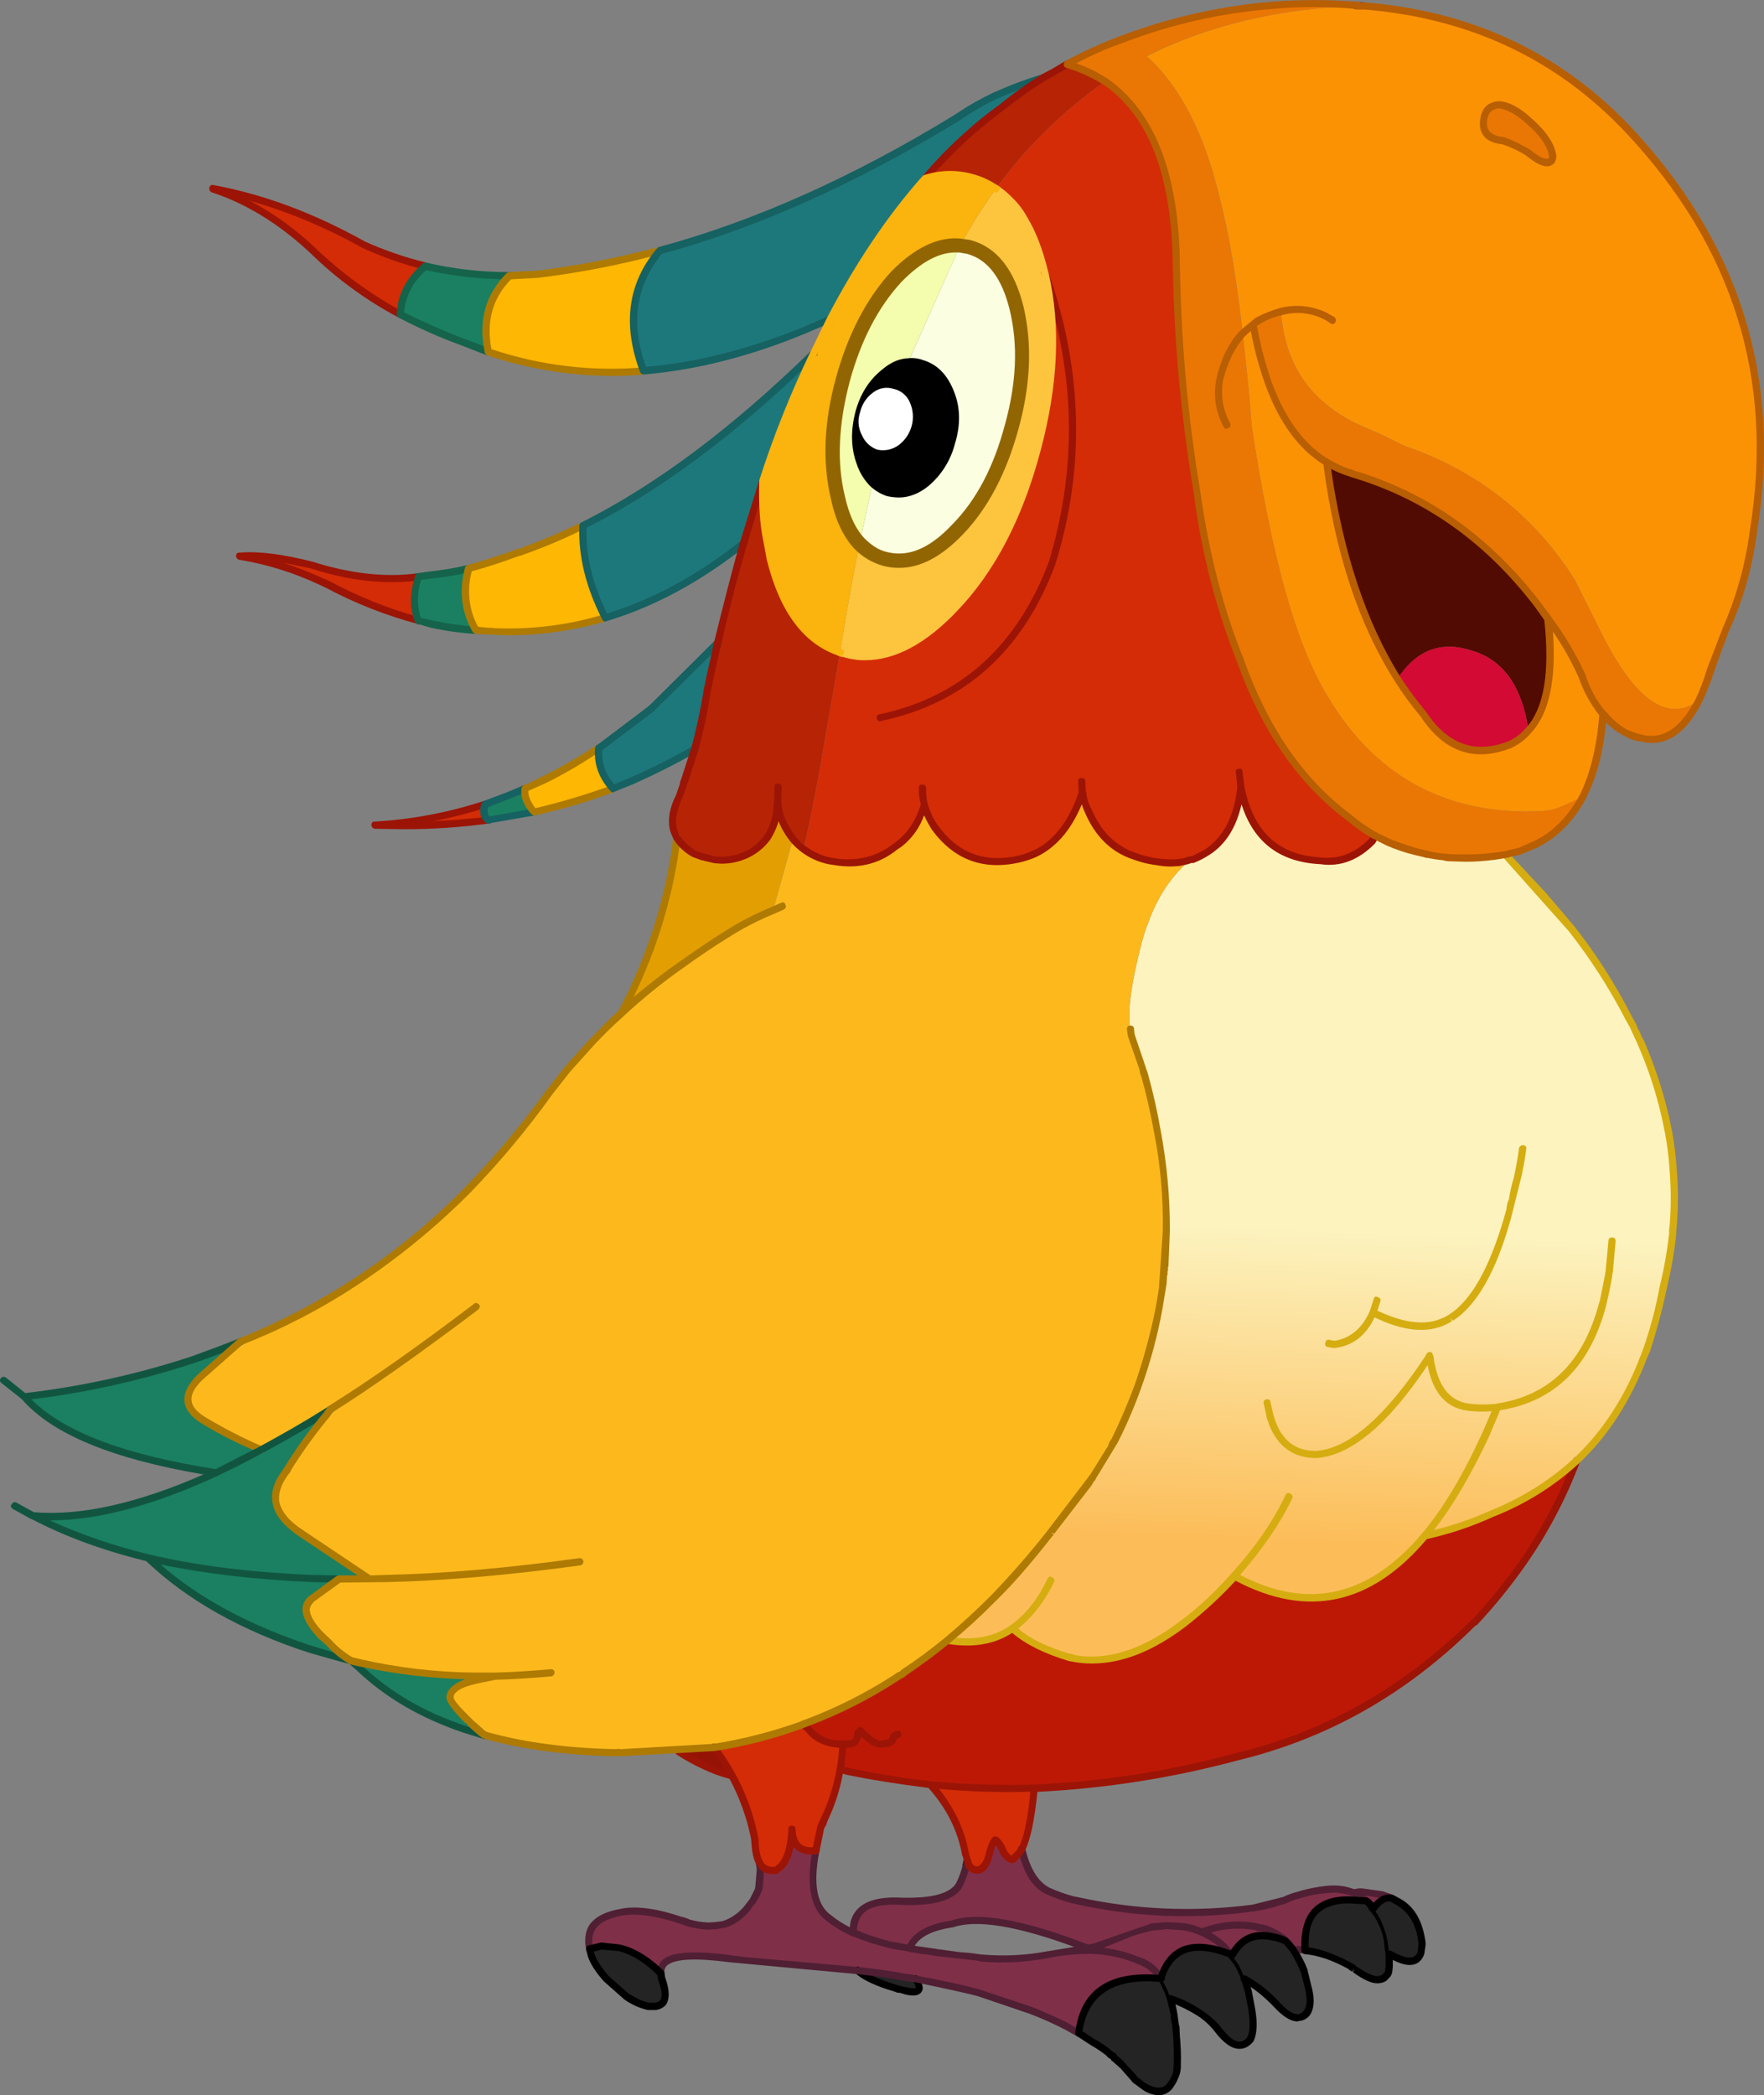 <?xml version="1.0" encoding="iso-8859-1"?>
<!-- Generator: Adobe Illustrator 20.1.0, SVG Export Plug-In . SVG Version: 6.00 Build 0)  -->
<svg version="1.0" id="Layer_1" xmlns="http://www.w3.org/2000/svg" xmlns:xlink="http://www.w3.org/1999/xlink" x="0px" y="0px"
	 viewBox="0 0 790.31 938.35" enable-background="new 0 0 790.31 938.35" xml:space="preserve">
<rect x="0" y="0" width="790.31" height="938.35" fill="#808080" stroke="none"/>
<title>birds_0005</title>
<path fill="#D42C07" d="M143.69,260.34l3,1.29c12.957,6.845,26.599,12.305,40.7,16.29c-2.287-6-2.217-12.573,0.21-19.72
	c-14.567,2-30.567,0.287-48-5.14c-13.427-3.427-24.137-4.783-32.13-4.07C120.004,251.107,132.19,254.926,143.69,260.34z"/>
<path fill="#FB9204" d="M610.48,2.68h-2.78c-34.987,1.14-66.32,8.643-94,22.51c14.853,13.147,25.78,34.297,32.78,63.45
	c4.14,16.147,7.567,36.367,10.28,60.66l7.07-5.79c3.132-1.856,6.527-3.228,10.07-4.07c1.713,25.293,14.853,42.87,39.42,52.73
	c4,1.713,9.283,4.213,15.85,7.5c32.56,11.147,57.98,31.083,76.26,59.81l9.8,19.52c16.14,34,31.493,45.503,46.06,34.51
	c2.077-4.281,3.796-8.726,5.14-13.29l6.86-18.22c6.292-14.101,10.477-29.051,12.42-44.37c11.14-68-7.57-127.807-56.13-179.42
	C697.86,24.737,658.16,6.227,610.48,2.68 M671.75,47.05c3.573,0.287,7.787,2.503,12.64,6.65c7,6,10.783,11.503,11.35,16.51
	l-0.43,1.71c-2,2-5.57,0.857-10.71-3.43c-3.42-2.209-7.089-4.008-10.93-5.36c-6-0.573-9-3.217-9-7.93
	C664.817,50.053,667.177,47.337,671.75,47.05z"/>
<path fill="#EA7704" d="M695.31,71.92l0.43-1.71c-0.573-5-4.357-10.503-11.35-16.51c-4.853-4.147-9.067-6.363-12.64-6.65
	c-4.567,0.287-6.923,3.003-7.07,8.15c0,4.713,3,7.357,9,7.93c3.841,1.352,7.51,3.151,10.93,5.36
	C689.743,72.777,693.31,73.92,695.31,71.92z"/>
<path fill="#EA7704" d="M604.69,211.68l0.86,0.21c32.987,9.72,60.763,29.297,83.33,58.73l4.71,6.43
	c6.034,7.965,11.138,16.595,15.21,25.72c2.117,6.157,5.309,11.889,9.43,16.93c2.742,3.453,6.171,6.3,10.07,8.36l1.29,0.64
	c1.997,0.857,4.079,1.504,6.21,1.93c10.14,2.427,18.637-3.29,25.49-17.15c-14.567,11.013-29.92-0.48-46.06-34.48l-9.85-19.51
	c-18.253-28.733-43.673-48.673-76.26-59.82c-6.567-3.287-11.85-5.787-15.85-7.5c-24.567-9.86-37.707-27.437-39.42-52.73
	c-3.543,0.842-6.938,2.214-10.07,4.07l-2.36,1.71c5.567,31.293,16.567,51.87,33,61.73
	C597.708,208.804,601.143,210.386,604.69,211.68z"/>
<path fill="#520B03" d="M604.69,211.68c-3.549-1.277-6.987-2.842-10.28-4.68c5.14,39.44,15.707,71.807,31.7,97.1
	c8.427-13.007,19.567-17.223,33.42-12.65c14,4.147,22.427,16.08,25.28,35.8c8.427-9,11.353-25.72,8.78-50.16l-4.71-6.43
	c-22.587-29.46-50.363-49.05-83.33-58.77L604.69,211.68z"/>
<path fill="#D30A33" d="M676,333.65c3.384-1.436,6.389-3.637,8.78-6.43c-2.853-19.72-11.28-31.653-25.28-35.8
	c-13.853-4.573-24.993-0.357-33.42,12.65c3.582,5.482,7.443,10.776,11.57,15.86C647.67,334.937,660.453,339.51,676,333.65z"/>
<path fill="#FB9204" d="M607.69,2.68h1.71l-1.71-0.21V2.68z"/>
<path fill="#FEB703" d="M294.5,112.64h-0.43c-17.466,4.587-35.214,8.024-53.13,10.29l-12.64,0.64
	c-9.28,9.287-12.423,20.577-9.43,33.87c22.326,7.506,45.94,10.417,69.42,8.56c-7.853-20.58-5.497-38.443,7.07-53.59L294.5,112.64z"
	/>
<path fill="#1A8061" d="M207.32,153.16l11.57,4.29c-3-13.293,0.143-24.583,9.43-33.87c-12.688-0.015-25.333-1.454-37.7-4.29
	c-7,6-10.713,13.147-11.14,21.44C188.483,145.468,197.782,149.62,207.32,153.16z"/>
<path fill="#D42C07" d="M139.84,112c11.795,11.388,25.136,21.057,39.63,28.72c0.427-8.287,4.14-15.433,11.14-21.44
	c-9.566-2.336-18.89-5.567-27.85-9.65c-22.42-12.567-44.913-20.923-67.48-25.07C110.987,89.993,125.84,99.14,139.84,112z"/>
<path fill="#FEB703" d="M235.38,353.15c-0.573,3.427,0.783,6.927,4.07,10.5c11.918-2.762,23.651-6.269,35.13-10.5
	c-4.542-4.929-6.797-11.543-6.21-18.22c-7.72,5.292-15.81,10.021-24.21,14.15L235.38,353.15z"/>
<path fill="#1A8061" d="M235.38,353.15l-18,7.07c-1,3.147-0.5,5.503,1.5,7.07l0.86-0.21l19.71-3.43
	C236.163,360.083,234.807,356.583,235.38,353.15z"/>
<path fill="#D42C07" d="M168.11,369.44c16.953,0.755,33.94,0.039,50.77-2.14c-2-1.573-2.5-3.93-1.5-7.07
	C201.383,365.256,184.842,368.348,168.11,369.44z"/>
<path fill="#FBFEE0" d="M453.24,190.67c5.287-19.147,6-36.653,2.14-52.52c-3.713-15.573-10.783-24.72-21.21-27.44l-4.07-0.64
	L407,161.95c2.104-0.074,4.205,0.216,6.21,0.86c5.853,1.713,10.067,6,12.64,12.86c2.573,6.713,2.787,14.073,0.64,22.08
	c-2.147,8.007-6.01,14.22-11.59,18.64c-5.567,4.433-11.28,5.79-17.14,4.07c-2.58-0.779-4.932-2.176-6.85-4.07l-5.78,27
	c3.05,3.434,7.094,5.832,11.57,6.86c10.56,2.867,21.327-1.55,32.3-13.25C440.02,225.547,448.1,210.103,453.24,190.67z"/>
<path fill="#F4FCAD" d="M396.26,166.45c3.032-2.551,6.767-4.12,10.71-4.5l23.14-51.87c-9.28-0.86-18.777,3.783-28.49,13.93
	c-10.713,11.433-18.783,26.867-24.21,46.3c-5.14,19.293-5.853,36.727-2.14,52.3c2.14,9.287,5.423,16.217,9.85,20.79l5.78-27
	c-2.537-2.607-4.442-5.762-5.57-9.22c-2.573-6.713-2.787-14.073-0.64-22.08C386.83,177.24,390.687,171.023,396.26,166.45z"/>
<path d="M426.46,197.74c2.14-8,1.927-15.36-0.64-22.08c-2.547-6.853-6.76-11.14-12.64-12.86c-2.005-0.644-4.106-0.934-6.21-0.86
	c-3.943,0.38-7.678,1.949-10.71,4.5c-5.567,4.573-9.423,10.79-11.57,18.65c-2.14,8-1.927,15.36,0.64,22.08
	c1.128,3.458,3.033,6.613,5.57,9.22c1.918,1.894,4.27,3.291,6.85,4.07c5.853,1.713,11.567,0.357,17.14-4.07
	C420.463,211.963,424.32,205.747,426.46,197.74z"/>
<path fill="#D42C07" d="M319.78,782.51c2.981,4.038,5.7,8.263,8.14,12.65c4.798,8.854,8.199,18.397,10.08,28.29l0.21,2.36
	c0.083,2.887,0.739,5.729,1.93,8.36c1.427,2.713,3.927,3.857,7.5,3.43v-0.21c4.287-2.287,6.643-8.36,7.07-18.22
	c0.287,6.147,2.93,9.363,7.93,9.65h2.78c0.599-3.681,1.387-7.329,2.36-10.93l1.29-2.79c3.532-7.173,5.986-14.829,7.28-22.72
	c0.637-3.762,0.992-7.566,1.06-11.38h-0.86c-4.657,0.074-9.171-1.612-12.64-4.72l-3.43-3.43v-0.21l-0.64-0.43
	C346.84,776.894,333.427,780.342,319.78,782.51z"/>
<path fill="#941305" d="M315.28,790.66c4.053,1.918,8.287,3.425,12.64,4.5c-2.44-4.387-5.159-8.612-8.14-12.65l-15.85,1.71
	C307.549,786.645,311.342,788.797,315.28,790.66z"/>
<path fill="#D42C07" d="M453.46,832.67c1.841-1.141,3.324-2.776,4.28-4.72c2.427-4.573,4.283-13.647,5.57-27.22
	c-15.513,0.547-31.045,0.046-46.49-1.5c8.567,9.573,13.78,19.863,15.64,30.87l1.07,3.64c0.713,2.147,1.927,3.36,3.64,3.64
	c3,0.287,5.143-2.643,6.43-8.79c1-3.147,1.713-4.72,2.14-4.72c1,0,2.143,1.5,3.43,4.5v0.21c0.52,1.361,1.41,2.549,2.57,3.43
	l0.86,0.43L453.46,832.67z"/>
<path fill="#242424" d="M410.18,886.26l-25.92-3.86c3.14,3,8.923,5.717,17.35,8.15l3.21,0.86
	C411.82,893.137,413.607,891.42,410.18,886.26z"/>
<path fill="#FB9204" d="M556.71,149.3c1.853,15.573,3.21,29.363,4.07,41.37c7.713,51.16,17.283,88.317,28.71,111.47
	c20.14,40.3,51.203,60.737,93.19,61.31h1.71c5.287,0,9-0.287,11.14-0.86c2.713-0.713,7.283-2.643,13.71-5.79
	c4.853-9.86,7.853-22.22,9-37.08c-4.121-5.041-7.313-10.773-9.43-16.93c-4.072-9.125-9.176-17.755-15.21-25.72
	c2.573,24.44-0.353,41.16-8.78,50.16c-2.391,2.793-5.396,4.994-8.78,6.43c-15.567,5.86-28.35,1.287-38.35-13.72
	c-4.127-5.084-7.988-10.378-11.57-15.86c-16-25.293-26.567-57.66-31.7-97.1c-16.427-9.86-27.427-30.437-33-61.73L556.71,149.3z"/>
<path fill="#1A8061" d="M213.32,752.29l8.78-1.71h-9.21c-17.375-0.153-34.683-2.164-51.63-6l-3.86-0.86l3.43,3
	c12.713,12,28.423,21.217,47.13,27.65l9.43,2.79c-0.573-0.14-2.717-1.997-6.43-5.57l-1.5-1.5c-5-5-7.57-8.287-7.71-9.86
	C201.75,756.937,205.607,754.29,213.32,752.29z"/>
<path fill="#FEB703" d="M213.32,282.2l8.35,0.64c16.726,0.728,33.455-1.375,49.48-6.22c-7.14-14.413-10.423-28.2-9.85-41.36
	c-8.731,4.46-17.751,8.328-27,11.58l-2.14,0.64c-7.713,2.86-15.067,5.217-22.06,7.07C207.367,264.41,208.44,273.627,213.32,282.2z"
	/>
<path fill="#1A8061" d="M193.39,279.41c6.55,1.488,13.213,2.421,19.92,2.79c-4.853-8.573-5.923-17.79-3.21-27.65
	c-5.992,1.428-12.077,2.431-18.21,3l-4.28,0.64c-2.427,7.147-2.497,13.72-0.21,19.72L193.39,279.41z"/>
<path fill="#1D787C" d="M291.72,317.36l-23.35,17.58c-0.817,6.703,1.47,13.411,6.21,18.22l8.35-3.43
	c9.705-4.217,19.149-9.012,28.28-14.36c1.853-6.86,3.64-15.077,5.36-24.65v-0.64l4.93-22.29L291.72,317.36z"/>
<path fill="#E39F02" d="M305.22,432c7-5,13.357-9.287,19.07-12.86c6.965-4.558,14.353-8.436,22.06-11.58l8.78-31.3l0.64,0.21
	l-0.21-0.21l-0.21-0.43c-2.676-3.311-4.711-7.093-6-11.15c-0.648-1.789-1.009-3.669-1.07-5.57l-0.43,5.36
	c-0.774,3.8-2.224,7.431-4.28,10.72c-1.965,2.675-4.439,4.935-7.28,6.65c-4.979,2.697-10.657,3.83-16.29,3.25l-5.78-1.5l-3.43-1.29
	l-3.43-2.36c-1.708-1.376-3.158-3.045-4.28-4.93l-0.43,4.29c-3.625,26.026-11.821,51.207-24.21,74.38
	C286.852,445.84,295.801,438.596,305.22,432z"/>
<path fill="#B62405" d="M495,36.55l-0.64-0.43c-5.006-3.277-10.501-5.738-16.28-7.29l-6,3.43c-1.699,0.797-3.34,1.712-4.91,2.74
	c-6.129,3.762-11.999,7.931-17.57,12.48l-0.64,0.43c-4.713,3.427-9.64,7.427-14.78,12c-7.187,6.318-13.93,13.124-20.18,20.37
	c6.856-2.28,14.229-2.502,21.21-0.64c3.93,0.914,7.643,2.589,10.93,4.93C459.699,66.006,476.204,49.786,495,36.55z"/>
<path fill="#1D787C" d="M364.34,158.3c-35.56,34.727-69.893,60.393-103,77c-0.573,13.147,2.71,26.937,9.85,41.37
	c21.42-6.433,42.057-17.58,61.91-33.44c3.14-11.007,5.997-20.223,8.57-27.65C347.961,196.01,355.535,176.875,364.34,158.3z"/>
<path fill="#FDC43E" d="M468,122.08v-0.21c-2.427-9.72-5.497-17.58-9.21-23.58c-1.887-3.282-4.189-6.307-6.85-9
	c-1.766-1.76-3.702-3.341-5.78-4.72c-5.908,8.143-11.276,16.665-16.07,25.51l4.07,0.64c10.427,2.713,17.497,11.86,21.21,27.44
	c3.853,15.86,3.14,33.367-2.14,52.52c-5.133,19.427-13.21,34.867-24.23,46.32c-11,11.72-21.783,16.15-32.35,13.29
	c-4.476-1.028-8.52-3.426-11.57-6.86c-3,14.86-5.927,31.15-8.78,48.87l1.71,0.43c16.14,4.287,32.633-2.43,49.48-20.15
	c16.707-17.58,29.06-41.16,37.06-70.74C472.437,172.527,473.587,145.94,468,122.08z"/>
<path fill="#FBB30D" d="M430.11,110.07c4.794-8.845,10.162-17.367,16.07-25.51c-3.287-2.341-7-4.016-10.93-4.93
	c-6.981-1.862-14.354-1.64-21.21,0.64c-15.14,17.007-29.207,37.87-42.2,62.59l-7.5,15.43c-8.817,18.558-16.403,37.676-22.71,57.23
	c-0.348,8.683,0.225,17.378,1.71,25.94l1.71,9c5.567,22.867,15.993,36.8,31.28,41.8c2.853-17.72,5.78-34.01,8.78-48.87
	c-4.427-4.573-7.71-11.503-9.85-20.79c-3.713-15.573-3-33.007,2.14-52.3c5.427-19.433,13.497-34.867,24.21-46.3
	C411.323,113.86,420.823,109.217,430.11,110.07z"/>
<path fill="#1D787C" d="M429.68,52.2l-1.29,0.86c-45.56,27.867-89.893,47.66-133,59.38c-12.567,15.147-14.923,33.01-7.07,53.59
	c22.853-1.86,46.703-7.86,71.55-18l12-5.14c12.993-24.72,27.06-45.583,42.2-62.59c6.238-7.241,12.967-14.044,20.14-20.36
	c5.14-4.573,10.067-8.573,14.78-12l0.64-0.43c5.56-4.558,11.42-8.737,17.54-12.51c-6.918,1.962-13.664,4.487-20.17,7.55l-0.64,0.21
	C440.566,45.473,434.989,48.629,429.68,52.2z"/>
<path fill="#B62405" d="M343.35,241.47c-1.485-8.562-2.058-17.257-1.71-25.94c-2.573,7.433-5.43,16.65-8.57,27.65
	c-4.14,14.433-7.997,29.297-11.57,44.59l-4.93,22.29v0.64c-1.713,9.573-3.5,17.79-5.36,24.65l-7.07,21.44
	c-1.104,2.336-1.965,4.778-2.57,7.29c-0.762,3.225-0.46,6.61,0.86,9.65l0.64,1.29c1.122,1.885,2.572,3.554,4.28,4.93l3.43,2.36
	l3.43,1.29l5.78,1.5c5.627,0.587,11.3-0.535,16.28-3.22c2.841-1.715,5.315-3.975,7.28-6.65c2.056-3.289,3.506-6.92,4.28-10.72
	l0.43-5.36c0.061,1.901,0.422,3.781,1.07,5.57c1.289,4.057,3.324,7.839,6,11.15l0.21,0.43l0.21,0.21
	c1.219,1.5,2.663,2.802,4.28,3.86c3.313-14.147,6.75-31.937,10.31-53.37l6-34.73c-15.28-5-25.707-18.933-31.28-41.8L343.35,241.47z"
	/>
<path fill="#1A8061" d="M128.7,658.4c5.276-8.737,11.22-17.052,17.78-24.87l1.71-2.36l-2.57,1.71
	c-8.713,5.573-18.21,11.077-28.49,16.51c-9.016-3.801-17.748-8.242-26.13-13.29c-8.427-5.287-8.927-11.653-1.5-19.1l18.21-16.08
	c-8.427,3.427-15.427,6.07-21,7.93c-24.622,8.216-50.038,13.83-75.83,16.75c13.853,16,42.487,27.36,85.9,34.08
	c-32.42,14.573-59.753,20.933-82,19.08c14.993,7.86,32.203,14.147,51.63,18.86c21.707,5,46.343,8.073,73.91,9.22l25.28,0.21
	l-30.9-20.57C122.133,678.16,120.133,668.8,128.7,658.4z"/>
<path fill="#1A8061" d="M140.05,715.84l12-8.79l-11.78-0.21c-27.56-1.14-52.197-4.213-73.91-9.22
	c18.14,17.293,42.203,30.87,72.19,40.73c8.28,2.573,14.563,4.36,18.85,5.36c-3.754-2.186-7.15-4.935-10.07-8.15l-3.21-3
	C136.707,724.853,135.35,719.28,140.05,715.84z"/>
<path fill="#802F49" d="M269.44,871.47l7.93,0.86c6.14,1.427,12.353,5.213,18.64,11.36c-0.573-7.287,9.637-9.503,30.63-6.65
	l83.55,9.22c12,2.287,21.427,4.36,28.28,6.22l23.53,7.93c5.355,2.031,10.578,4.392,15.64,7.07l5.57,3
	c2.44-18.32,14.73-26.48,36.87-24.48c-1.619-2.48-3.733-4.597-6.21-6.22c-1.02-0.745-2.191-1.257-3.43-1.5
	c-8.283-3.662-17.303-5.35-26.35-4.93c-4.821,0.32-9.616,0.965-14.35,1.93c-9.799,1.964-19.834,2.469-29.78,1.5l-42-6
	c-4.884-1.249-9.678-2.826-14.35-4.72l-1.29-0.43c-3.884-1.775-7.546-4-10.91-6.63c-6.713-4.86-8.713-14.933-6-30.22h-2.78
	c-5-0.287-7.643-3.503-7.93-9.65c-0.427,9.86-2.783,15.933-7.07,18.22v0.21c-3.573,0.427-6.073-0.717-7.5-3.43l0.43,3
	c-0.287,5.433-0.573,8.577-0.86,9.43c-0.734,1.637-1.594,3.215-2.57,4.72l-2.78,3.72c-2.695,3.229-6.264,5.611-10.28,6.86
	l-3.43,0.43h-0.43l-3,0.21c-3.036-0.129-6.051-0.561-9-1.29l-3.64-1.29c-11.14-3.713-20.067-4.857-26.78-3.43
	c-11,2-15.5,7.43-13.5,16.29L269.44,871.47z"/>
<path fill="#802F49" d="M487.3,872.54l-3.21,0.86c9.047-0.42,18.067,1.268,26.35,4.93c1.239,0.243,2.41,0.755,3.43,1.5
	c2.477,1.623,4.591,3.74,6.21,6.22c4.427-13.72,14.853-17.293,31.28-10.72v-0.21l-0.64-0.86l-2.57-2.57
	c-2.292-2.213-4.889-4.089-7.71-5.57l-2.14-0.86c-2.847-1.324-5.884-2.191-9-2.57c-1.42-0.164-2.85-0.235-4.28-0.21
	c-1.497-0.143-3.003-0.143-4.5,0l-4.28,0.43L487.3,872.54z"/>
<path fill="#802F49" d="M540.43,866.11c2.821,1.481,5.418,3.357,7.71,5.57l2.57,2.57l0.64,0.86l0.21,0.21l0.43,0.21
	c4.14-7.433,10.28-10.15,18.42-8.15c1.867,0.276,3.678,0.854,5.36,1.71v-0.19c-1.394-1.311-2.983-2.397-4.71-3.22L570,865
	c-1.828-1.089-3.88-1.749-6-1.93l-0.86-0.21c-7.659-1.424-15.557-0.834-22.92,1.71l-1.93,0.64L540.43,866.11z"/>
<path fill="#802F49" d="M398,870.82l9.43,1.71c2.427-5.86,8.783-9.503,19.07-10.93c11.713-4,31.993-0.357,60.84,10.93l2.78-0.64
	l26.13-9l4.28-0.43c1.497-0.143,3.003-0.143,4.5,0c1.43-0.025,2.86,0.046,4.28,0.21c3.116,0.379,6.153,1.246,9,2.57l1.93-0.64
	c7.363-2.544,15.261-3.134,22.92-1.71l0.86,0.21c2.12,0.181,4.172,0.841,6,1.93l1.07,0.64c1.727,0.823,3.316,1.909,4.71,3.22
	l0.21,0.21l3.19,3.9l5.57,0.43c-1-15.86,6.283-23.363,21.85-22.51l5.57,0.43c-1.599-1.305-3.321-2.454-5.14-3.43l-0.43-0.21
	c-2.946-1.105-6.064-1.684-9.21-1.71c-1.147-0.021-2.294,0.05-3.43,0.21c-3.626,0.399-7.209,1.115-10.71,2.14l-1.29,0.43
	c-2.298,0.526-4.526,1.318-6.64,2.36c-3.657,1.143-7.376,2.075-11.14,2.79l-2.78,0.64c-26.487,3.583-53.4,2.421-79.48-3.43
	l-1.07-0.21c-4.037-1.106-7.977-2.541-11.78-4.29c-5.393-2.88-9.177-9.093-11.35-18.64c-0.956,1.943-2.439,3.579-4.28,4.72
	l-0.86-0.21l-0.86-0.43c-1.16-0.881-2.05-2.069-2.57-3.43v-0.21c-1.287-3-2.43-4.5-3.43-4.5c-0.427,0-1.14,1.573-2.14,4.72
	c-1.287,6.147-3.43,9.077-6.43,8.79c-1.713-0.287-2.927-1.5-3.64-3.64l-0.21-0.21l-0.43,1.71c-0.528,3.167-1.615,6.214-3.21,9
	c-3.14,5.433-11.923,7.79-26.35,7.07c-14.427-0.573-21.427,4.213-21,14.36l1.29,0.43C388.303,868.041,393.108,869.595,398,870.82z"
	/>
<path fill="#802F49" d="M623.33,850l-4.28-1.5c-2.877-0.719-5.818-1.151-8.78-1.29h-1.5l-1.71,0.43v0.21
	c1.819,0.976,3.541,2.125,5.14,3.43c0.965,0.674,1.77,1.551,2.36,2.57l0.64,0.86C617.907,851.163,620.617,849.593,623.33,850z"/>
<path fill="#EA7704" d="M502.94,17.47c-8.574,3.115-16.884,6.914-24.85,11.36c5.779,1.552,11.274,4.013,16.28,7.29l0.63,0.43
	c20.853,14.147,31.493,41.657,31.92,82.53c0.695,34.122,3.846,68.15,9.43,101.82c3.853,27.293,10.28,52.23,19.28,74.81
	c11.14,31.153,27.35,54.59,48.63,70.31c3.68,3.22,7.704,6.024,12,8.36l5.57,2.79c4.082,1.79,8.311,3.225,12.64,4.29l4.5,1.07
	c2.685,0.591,5.404,1.022,8.14,1.29l2.79,0.18c8.234,0.688,16.523,0.254,24.64-1.29l1.07-0.21l0.43-0.21l4.71-1.07l7.07-3
	c9-4.433,16.14-11.58,21.42-21.44c-6.427,3.147-10.997,5.077-13.71,5.79c-2.14,0.573-5.853,0.86-11.14,0.86h-1.71
	c-42-0.573-73.063-21.01-93.19-61.31c-11.427-23.153-20.997-60.31-28.71-111.47c-0.86-12-2.217-25.79-4.07-41.37
	c-2.713-24.293-6.14-44.513-10.28-60.66c-7-29.153-17.927-50.303-32.78-63.45c27.707-13.86,59.04-21.363,94-22.51V2.47
	C572.068-0.303,536.313,4.819,502.94,17.47z"/>
<path fill="#D42C07" d="M458.81,98.28c3.713,6,6.783,13.86,9.21,23.58v0.21c5.567,23.867,4.423,50.447-3.43,79.74
	c-8,29.58-20.353,53.16-37.06,70.74c-16.853,17.72-33.347,24.437-49.48,20.15l-1.71-0.43l-6,34.73
	c-3.573,21.433-7,39.223-10.28,53.37c3.39,2.476,7.253,4.225,11.35,5.14l4.28,0.64c9.713,1.14,18.21-1.217,25.49-7.07l1.71-1.29
	c5.287-4.287,9-10.147,11.14-17.58c1.063,3.535,2.576,6.92,4.5,10.07c9.713,13.573,22.78,18.29,39.2,14.15l4.93-1.71
	c3.006-1.199,5.765-2.941,8.14-5.14c6-4.86,10.713-12.433,14.14-22.72c0.42,2.835,1.288,5.586,2.57,8.15
	c4.567,10.573,11.637,17.433,21.21,20.58l2.57,0.86c2.313,0.687,4.677,1.189,7.07,1.5c2.693,0.407,5.419,0.551,8.14,0.43l3.64-0.43
	l4.28-1.07l6.43-3.22c8.713-5.713,13.783-15.503,15.21-29.37c3.853,21.007,15.777,32.083,35.77,33.23
	c8.567,1.14,16.207-1.79,22.92-8.79l1.5-2.36c-4.296-2.336-8.32-5.14-12-8.36c-21.28-15.72-37.49-39.157-48.63-70.31
	c-9-22.58-15.427-47.517-19.28-74.81c-5.583-33.67-8.735-67.698-9.43-101.82c-0.413-40.867-11.05-68.373-31.91-82.52
	c-18.787,13.231-35.285,29.445-48.84,48c2.099,1.379,4.055,2.963,5.84,4.73C454.647,91.975,456.936,95,458.81,98.28z"/>
<path fill="#F9E193" d="M749.51,551.43l-0.64,0.64l0.64,0.64v-1.29V551.43z"/>
<linearGradient id="SVGID_1_" gradientUnits="userSpaceOnUse" x1="758.447" y1="545.283" x2="757.117" y2="578.153" gradientTransform="matrix(4.28 0 0 4.29 -2655.15 -1788.93)">
	<stop  offset="0" style="stop-color:#FCF3BF"/>
	<stop  offset="0.99" style="stop-color:#FCBD59"/>
</linearGradient>
<path fill="url(#SVGID_1_)" d="M514.51,413c-1.1,2.726-2.029,5.518-2.78,8.36c-4.567,17.147-6.423,29.867-5.57,38.16l0.64,4.07l6,18
	c2.287,8.433,4.213,16.937,5.78,25.51c2.545,13.485,3.834,27.177,3.85,40.9l-3.21,38.37c-2.221,11.577-5.303,22.972-9.22,34.09
	c-3.082,8.492-6.658,16.796-10.71,24.87l-1.5,3l-9.85,15.86l-17.57,22.51c-7.95,10.181-16.46,19.913-25.49,29.15
	c-6.14,6.147-12.853,12.29-20.14,18.43v0.21c11.427,2,21.067,0.213,28.92-5.36c5.853,5.433,14.423,9.793,25.71,13.08l1.07,0.21
	c15.427,3.147,32.137-2.07,50.13-15.65c8.039-6.396,15.559-13.418,22.49-21c32.133,17.433,60.553,11.433,85.26-18
	c10.419-2.188,20.552-5.567,30.2-10.07c14.853-5.86,27.493-13.72,37.92-23.58l8.14-8.36c9.476-11.446,16.936-24.421,22.06-38.37
	l1.07-2.57c3.062-9.13,5.566-18.437,7.5-27.87c1.894-7.984,3.323-16.071,4.28-24.22l-0.64-0.64l0.64-0.64v-0.21l0.43-3.22
	c0.435-7.996,0.365-16.012-0.21-24c-0.378-5.753-1.093-11.48-2.14-17.15l-1.29-6.22c-2.564-11.564-6.293-22.838-11.13-33.65
	l-5.36-11.15c-7.272-14.075-15.878-27.42-25.7-39.85l-12-14.36l-0.21-0.21l-17.35-18.65c-8.117,1.52-16.403,1.93-24.63,1.22
	l-2.78-0.21c-2.737-0.268-5.455-0.699-8.14-1.29l-4.5-1.07c-4.329-1.065-8.558-2.5-12.64-4.29l-5.57-2.79l-1.5,2.36
	c-6.713,7-14.353,9.93-22.92,8.79c-20-1.147-31.923-12.223-35.77-33.23c-1.427,13.86-6.497,23.65-15.21,29.37l-6.43,3.22l-1.07,0.21
	C525.077,391.943,518.79,401.253,514.51,413z"/>
<path fill="#BD1806" d="M404.83,749.07l-0.64,0.64l-1.29,0.64l-2.57,1.71c-12.067,7.756-24.914,14.225-38.33,19.3l-1.5,1.5
	l3.43,3.43c3.465,3.1,7.971,4.782,12.62,4.71h0.86c-0.073,3.808-0.43,7.605-1.07,11.36l2.57,0.64c11.14,2.427,23.78,4.5,37.92,6.22
	c15.445,1.546,30.977,2.047,46.49,1.5c29.42-1,59.753-5.717,91-14.15c39.847-9.573,75.12-29.51,105.82-59.81l0.43-0.21
	c7.859-8.176,15.027-16.989,21.43-26.35c9.996-14.306,18.197-29.785,24.42-46.09c-10.427,9.86-23.067,17.72-37.92,23.58
	c-9.648,4.503-19.781,7.882-30.2,10.07c-24.707,29.44-53.127,35.44-85.26,18c-6.931,7.582-14.451,14.604-22.49,21
	c-18,13.573-34.71,18.79-50.13,15.65l-1.07-0.21c-11.28-3.287-19.85-7.647-25.71-13.08c-7.853,5.573-17.493,7.36-28.92,5.36h-0.21
	C419.383,738.773,412.823,743.637,404.83,749.07z"/>
<path fill="#FDB91C" d="M462.67,382.73l-4.93,1.71c-16.427,4.147-29.493-0.57-39.2-14.15c-1.924-3.15-3.437-6.535-4.5-10.07
	c-2.14,7.433-5.853,13.293-11.14,17.58l-1.71,1.29c-7.287,5.86-15.783,8.217-25.49,7.07l-4.28-0.64
	c-4.097-0.915-7.96-2.664-11.35-5.14c-1.617-1.058-3.061-2.36-4.28-3.86l-0.64-0.21l-8.78,31.3
	c-7.707,3.144-15.095,7.022-22.06,11.58c-5.713,3.573-12.07,7.86-19.07,12.86c-9.418,6.586-18.367,13.82-26.78,21.65
	c-5.138,4.57-10.003,9.438-14.57,14.58l-4.07,4.29c-1.89,1.982-3.679,4.058-5.36,6.22l-7.93,10.29
	c-11.301,15.572-23.685,30.329-37.06,44.16c-13.487,13.601-28.188,25.942-43.92,36.87l-6.86,4.5
	c-16.042,10.53-33.134,19.368-51,26.37L89.5,617c-7.427,7.447-6.927,13.813,1.5,19.1c8.382,5.048,17.114,9.489,26.13,13.29
	c10.28-5.433,19.777-10.937,28.49-16.51l2.57-1.71l-1.71,2.36c-6.56,7.819-12.504,16.133-17.78,24.87
	c-8.567,10.433-6.567,19.793,6,28.08l30.85,20.58H152l-12,8.79c-4.667,3.433-3.293,9.003,4.12,16.71l3.21,3
	c2.92,3.216,6.316,5.964,10.07,8.15l3.86,0.86c16.947,3.836,34.255,5.847,51.63,6h9.21l-8.78,1.71c-7.713,2-11.57,4.643-11.57,7.93
	c0.14,1.573,2.71,4.86,7.71,9.86l1.5,1.5c3.713,3.573,5.857,5.43,6.43,5.57h0.21c17.42,4.713,36.913,7.287,58.48,7.72
	c0.561-0.142,1.149-0.142,1.71,0l42-2.36c13.647-2.164,27.059-5.61,40.06-10.29l2.14-0.86c13.423-5.071,26.277-11.536,38.35-19.29
	l2.57-1.71l1.29-0.64l0.64-0.64c8-5.433,14.57-10.293,19.71-14.58l0.21-0.21c7.287-6.147,14-12.29,20.14-18.43
	c9.03-9.237,17.54-18.969,25.49-29.15l17.57-22.51l9.85-15.86l1.5-3c4.045-8.074,7.615-16.379,10.69-24.87
	c3.913-11.115,6.992-22.507,9.21-34.08l2.14-15.43l0.21-0.86V569l0.86-17.58c0.27-14.884-1.024-29.756-3.86-44.37
	c-1.573-8.573-3.5-17.077-5.78-25.51l-6-18l-0.64-4.07c-0.86-8.287,0.997-21.007,5.57-38.16c0.751-2.842,1.68-5.634,2.78-8.36
	c4.287-11.72,10.57-21.01,18.85-27.87l-3.21,0.86l-3.64,0.43c-2.721,0.121-5.447-0.023-8.14-0.43c-2.393-0.311-4.757-0.813-7.07-1.5
	l-2.57-0.86c-9.567-3.147-16.637-10.007-21.21-20.58c-1.282-2.564-2.15-5.315-2.57-8.15c-3.427,10.287-8.14,17.86-14.14,22.72
	C468.423,379.774,465.67,381.523,462.67,382.73z"/>
<path d="M411.47,885.4c-0.427-0.86-1.14-1.003-2.14-0.43c-0.681,0.33-0.966,1.149-0.636,1.83c0.054,0.112,0.124,0.217,0.206,0.31
	c0.732,0.949,1.244,2.049,1.5,3.22c-0.713,0.287-2.357,0.143-4.93-0.43l-1.07-0.21l-0.64-0.21l-1.07-0.21L402,889
	c-7.853-2.287-13.423-4.86-16.71-7.72c-0.445-0.591-1.286-0.709-1.877-0.263c-0.1,0.075-0.188,0.164-0.263,0.263
	c-0.652,0.564-0.723,1.549-0.16,2.2c0.049,0.057,0.103,0.11,0.16,0.16c3.14,3,9.067,5.787,17.78,8.36l1.07,0.43h0.64l1.07,0.21
	l0.64,0.21c1.514,0.537,3.104,0.827,4.71,0.86c1.853,0,3.14-0.57,3.86-1.71c1-1.287,0.5-3.503-1.5-6.65 M622.64,876.78
	c1,0,1.5-0.57,1.5-1.71c0.101-0.728-0.407-1.399-1.135-1.5c-0.121-0.017-0.244-0.017-0.365,0c-1.14,0-1.71,0.5-1.71,1.5v0.21
	C620.93,876.28,621.5,876.78,622.64,876.78 M608.07,846.78c-0.39-0.412-0.933-0.643-1.5-0.64c-1.14,0-1.71,0.5-1.71,1.5
	c0.021,0.742,0.559,1.368,1.29,1.5l0.86,0.43c0.462,0.062,0.906-0.203,1.07-0.64c0.86-0.573,0.86-1.287,0-2.14 M551.74,877.44
	c1,0,1.5-0.57,1.5-1.71c0.002-0.567-0.229-1.109-0.64-1.5c-0.397-0.529-1.11-0.709-1.71-0.43c-0.65,0.063-1.128,0.639-1.07,1.29
	v0.64l0.43,0.86c0.373,0.467,0.909,0.774,1.5,0.86 M431.75,833.08l-0.21,1.07l-0.21,0.64c-0.311,0.696,0.001,1.512,0.697,1.823
	c0.119,0.053,0.244,0.089,0.373,0.107l0.43,0.21c0.684,0.022,1.298-0.416,1.5-1.07l0.43-1.07v-0.64c0.573-1,0.287-1.713-0.86-2.14
	c-0.767-0.355-1.676-0.022-2.032,0.745c-0.048,0.104-0.085,0.213-0.108,0.325 M428,198.17c2.427-8.287,2.213-15.933-0.64-22.94
	c-2.907-7.427-7.49-12.07-13.75-13.93c-2.115-0.804-4.39-1.099-6.64-0.86c-4,0.14-7.857,1.783-11.57,4.93
	c-6,4.713-10.07,11.143-12.21,19.29c-2.14,8.433-1.927,16.15,0.64,23.15c1.221,3.702,3.274,7.074,6,9.86
	c2.141,2.031,4.701,3.567,7.5,4.5c1.759,0.4,3.556,0.614,5.36,0.64c4.573,0,9-1.713,13.28-5.14c5.98-5.056,10.185-11.892,12-19.51
	 M424.33,176.3c2.573,6.433,2.787,13.433,0.64,21c-2.14,7.72-5.783,13.72-10.93,18c-5.287,4.147-10.5,5.36-15.64,3.64
	c-2.337-0.686-4.47-1.936-6.21-3.64c-2.382-2.438-4.211-5.361-5.36-8.57c-2.427-6.573-2.57-13.647-0.43-21.22
	c2-7.573,5.643-13.503,10.93-17.79c2.813-2.294,6.239-3.709,9.85-4.07H408c1.606,0.033,3.196,0.323,4.71,0.86
	c5.313,1.433,9.183,5.367,11.61,11.8L424.33,176.3z"/>
<path fill="#115540" d="M97.42,661c0.652-0.12,1.083-0.745,0.964-1.397c-0.02-0.109-0.055-0.214-0.104-0.313
	c-0.081-0.672-0.608-1.203-1.28-1.29c-40.847-6.287-68.48-16.72-82.9-31.3c24.81-3.014,49.262-8.47,73-16.29
	c6.6-2.273,13.683-4.927,21.25-7.96c0.786-0.394,1.155-1.312,0.86-2.14c-0.573-1-1.287-1.287-2.14-0.86
	c-5.713,2.287-12.713,4.93-21,7.93c-24.296,8.024-49.345,13.555-74.76,16.51L2.74,617c-0.712-0.585-1.762-0.492-2.36,0.21
	c-0.54,0.576-0.511,1.481,0.065,2.021c0.046,0.043,0.094,0.082,0.145,0.119l9.21,7.29c13.427,15.573,40.563,26.803,81.41,33.69
	c-29.707,13.007-55.04,18.65-76,16.93L7.45,673c-0.666-0.445-1.566-0.265-2.011,0.401c-0.05,0.075-0.094,0.155-0.129,0.239
	c-0.713,0.713-0.57,1.427,0.43,2.14l8.14,4.5h0.21c14.993,7.86,32.13,14.147,51.41,18.86c18.28,17.433,42.487,31.08,72.62,40.94
	c10.427,3,16.567,4.713,18.42,5.14l3.21,2.79c12.713,12.147,28.567,21.437,47.56,27.87l9.64,3h0.64c1,0,1.5-0.57,1.5-1.71
	c0.101-0.728-0.407-1.399-1.135-1.5c-0.121-0.017-0.244-0.017-0.365,0l-9.21-2.79c-18.42-6.147-33.917-15.22-46.49-27.22l-1.93-1.5
	l-1.5-1.5l-0.86-0.43c-4.14-1-10.353-2.787-18.64-5.36c-27.56-9.147-49.91-21.223-67.05-36.23c19.707,4.147,42.413,6.79,68.12,7.93
	l12,0.21c1,0,1.5-0.57,1.5-1.71c0.101-0.728-0.407-1.399-1.135-1.5c-0.121-0.017-0.244-0.017-0.365,0l-11.78-0.21
	c-28-1.14-52.493-4.213-73.48-9.22c-15.293-3.667-30.206-8.769-44.54-15.24h0.43C43.793,680.9,68.713,674.267,97.42,661z"/>
<path fill="#166161" d="M291.72,319.07l1.29-0.64l29.78-29.37c0.86-0.713,0.86-1.5,0-2.36c-0.564-0.652-1.549-0.723-2.2-0.16
	c-0.057,0.049-0.11,0.103-0.16,0.16l-29.78,29.58c-0.86,0.86-0.86,1.573,0,2.14L291.72,319.07z"/>
<path fill="#501F33" d="M577.49,873c-0.113,0.832,0.471,1.597,1.303,1.71c0.135,0.018,0.272,0.018,0.407,0
	c1.573-0.031,3.146,0.04,4.71,0.21l0.64,0.21h0.21c0.728,0.101,1.399-0.407,1.5-1.135c0.017-0.121,0.017-0.244,0-0.365
	c0.287-1.14-0.143-1.71-1.29-1.71l-0.64-0.21l-5.14-0.21c-1.14,0-1.71,0.5-1.71,1.5 M457.48,826.48c-1.14,0.287-1.57,0.93-1.29,1.93
	c2.14,10.147,6.21,16.72,12.21,19.72c3.858,1.8,7.875,3.236,12,4.29l1.07,0.21c26.366,5.994,53.604,7.136,80.38,3.37l2.57-0.43
	c3.348-0.588,6.642-1.447,9.85-2.57l1.71-0.43c2.023-1.083,4.187-1.877,6.43-2.36l0.64-0.21c0.427,0,0.64-0.07,0.64-0.21
	c3.421-1.015,6.941-1.662,10.5-1.93l3-0.21c2.991-0.001,5.959,0.506,8.78,1.5h0.21l0.21,0.21c1.728,0.822,3.317,1.909,4.71,3.22
	c0.713,0.713,1.5,0.643,2.36-0.21c0.54-0.576,0.511-1.481-0.065-2.021c-0.046-0.043-0.094-0.082-0.145-0.119l-1.5-1.29l6.86,1.07
	l4.07,1.5c0.86,0.427,1.573,0.14,2.14-0.86c0.354-0.828-0.031-1.786-0.858-2.139c0,0-0.001,0-0.002-0.001l-4.5-1.5l-9.21-1.29h-1.5
	l-1.29,0.21l-0.64,0.21c-3.005-1.169-6.206-1.75-9.43-1.71c-1.217-0.024-2.434,0.046-3.64,0.21c-3.693,0.432-7.347,1.148-10.93,2.14
	l-1.29,0.43c-2.301,0.514-4.531,1.306-6.64,2.36L561.21,853c-26.206,3.452-52.814,2.291-78.62-3.43l-1.29-0.21
	c-3.877-1.016-7.658-2.368-11.3-4.04c-5-2.713-8.57-8.573-10.71-17.58c0-1.14-0.57-1.57-1.71-1.29 M367.18,829.24
	c0.089-0.87-0.452-1.68-1.29-1.93c-1-0.287-1.643,0.143-1.93,1.29c-2.853,16-0.71,26.573,6.43,31.72
	c3.505,2.718,7.314,5.02,11.35,6.86l0.86,0.21l0.43,0.21c4.823,1.883,9.759,3.459,14.78,4.72c1.83,0.485,3.691,0.843,5.57,1.07
	l3.86,0.64v0.21l2.36,0.21l3.21,0.64c2.021,0.118,4.028,0.406,6,0.86l19.07,2.14l1.93,0.43c10.17,0.85,20.409,0.274,30.42-1.71
	c4.592-0.912,9.244-1.484,13.92-1.71h0.21c8.887-0.422,17.752,1.193,25.92,4.72l2.78,1.29c2.332,1.478,4.306,3.456,5.78,5.79
	c0.211,0.526,0.724,0.868,1.29,0.86l0.86-0.43c1-0.427,1.143-1.14,0.43-2.14c-1.604-2.751-3.891-5.042-6.64-6.65
	c-1.077-0.825-2.318-1.408-3.64-1.71c-5.324-2.297-10.952-3.812-16.71-4.5l13.22-5.33c2.877-0.961,5.809-1.749,8.78-2.36l4.28-0.43
	c1.412-0.286,2.868-0.286,4.28,0c1.36-0.022,2.72,0.049,4.07,0.21c2.973,0.279,5.874,1.078,8.57,2.36h0.21l1.71,0.86
	c2.732,1.348,5.257,3.078,7.5,5.14l2.36,2.36l0.21,0.43l0.64,0.64c0.445,0.591,1.286,0.709,1.877,0.263
	c0.1-0.075,0.188-0.164,0.263-0.263c0.86-0.713,0.86-1.5,0-2.36l-3.21-3.43c-2.028-1.879-4.255-3.532-6.64-4.93
	c6.472-1.868,13.285-2.234,19.92-1.07c0.354,0.312,0.819,0.468,1.29,0.43c1.878,0.081,3.713,0.594,5.36,1.5
	c0.405,0.323,0.836,0.61,1.29,0.86l4.29,2.79l0.21,0.21l1.07-1.07l0.86-1.5c-1.599-1.305-3.321-2.454-5.14-3.43l-0.64-0.21
	l-0.21-0.21c-2.115-1.179-4.45-1.907-6.86-2.14l-0.64-0.21c-7.862-1.593-16.01-1.001-23.56,1.71l-1.5,0.43
	c-2.758-1.317-5.734-2.117-8.78-2.36c-1.42-0.164-2.85-0.235-4.28-0.21c-1.64-0.143-3.29-0.143-4.93,0l-4.5,0.43l-25.92,9
	l-2.36,0.43c-29.28-11.287-49.703-14.86-61.27-10.72c-10.14,1.427-16.71,5-19.71,10.72l-8.14-1.5
	c-6.713-1.86-11.353-3.433-13.92-4.72H384c-0.167-2.845,0.838-5.635,2.78-7.72c3-3,8.497-4.287,16.49-3.86
	c14.993,0.713,24.277-1.93,27.85-7.93c1.452-3.022,2.601-6.181,3.43-9.43c0.089-0.87-0.452-1.68-1.29-1.93
	c-1-0.287-1.643,0.143-1.93,1.29c-0.638,2.904-1.647,5.713-3,8.36c-2.853,4.713-11.137,6.857-24.85,6.43
	c-9-0.427-15.357,1.217-19.07,4.93c-2.251,2.21-3.556,5.207-3.64,8.36c-2.973-1.472-5.774-3.269-8.35-5.36
	c-6.427-4.433-8.213-13.937-5.36-28.51 M419.33,872.79l-9.21-1.29l-0.21-0.21c2.573-4.147,8.287-6.863,17.14-8.15
	c10.427-3.573,28.493-0.643,54.2,8.79l-11.78,1.93c-9.67,1.828-19.544,2.332-29.35,1.5l-1.93-0.21
	c-2.694-0.444-5.412-0.731-8.14-0.86l-9.37-1.29h-0.43l-0.86-0.21 M333.06,876.43l-6.21-0.86c-16.28-2.147-26.347-1.36-30.2,2.36
	c-1.531,1.606-2.309,3.787-2.14,6c0,1,0.57,1.5,1.71,1.5c0.914-0.174,1.557-1.001,1.5-1.93c-0.18-1.183,0.218-2.38,1.07-3.22
	c3.427-3,12.71-3.5,27.85-1.5l57.36,5.33c8.28,0.86,15.28,1.86,21,3l4.93,0.64c14.427,3,23.78,5.073,28.06,6.22l23.35,7.93
	c5.428,2.06,10.734,4.431,15.89,7.1l5.36,3l0.64,0.21c0.684,0.022,1.298-0.416,1.5-1.07c0.573-0.86,0.287-1.573-0.86-2.14l-4.5-2.36
	l-0.86-0.64c-6-2.86-11.283-5.217-15.85-7.07L438.89,891c-7.14-2-16.637-4.073-28.49-6.22l-2.57-0.64l-2.36-0.21
	c-5.713-1.14-12.713-2.14-21-3L333.06,876.43 M264.06,874.5l0.43-0.21c1.14,0,1.57-0.57,1.29-1.71
	c-0.86-3.427-0.503-6.357,1.07-8.79c1.853-2.713,5.637-4.643,11.35-5.79c6.427-1.287,15.137-0.143,26.13,3.43l3.64,1.29
	c3.011,0.812,6.097,1.315,9.21,1.5l3-0.21h0.43l4.07-0.64c3.853-1,7.567-3.5,11.14-7.5c0.715-1.243,1.578-2.394,2.57-3.43
	c1.051-1.643,1.98-3.361,2.78-5.14c0.573-1,0.93-4.357,1.07-10.07l-0.39-3.23c-0.287-1.14-0.93-1.57-1.93-1.29
	c-1.14,0-1.57,0.57-1.29,1.71l0.43,2.79c-0.427,5.713-0.713,8.643-0.86,8.79l-2.14,4.29l-2.78,3.64
	c-2.505,2.955-5.764,5.177-9.43,6.43l-3.21,0.43l-3.21,0.21c-2.825-0.095-5.628-0.528-8.35-1.29c-1.223-0.6-2.522-1.034-3.86-1.29
	c-11.427-3.86-20.637-5.003-27.63-3.43c-6.427,1.14-10.927,3.497-13.5,7.07c-1.853,2.86-2.353,6.577-1.5,11.15
	c0.132,0.731,0.758,1.269,1.5,1.29 M610.48,4.18c0.728,0.101,1.399-0.407,1.5-1.135c0.017-0.121,0.017-0.244,0-0.365
	c0.013-1.12-0.487-1.68-1.5-1.68h-2.78c-0.833-0.105-1.593,0.486-1.698,1.318c-0.015,0.12-0.016,0.241-0.002,0.362
	c0,1,0.57,1.5,1.71,1.5h2.78L610.48,4.18z"/>
<path fill="#9C1405" d="M362,772l-0.21-0.43l-0.64-0.43c-0.627-0.677-1.683-0.718-2.36-0.091s-0.718,1.683-0.091,2.36
	c0.029,0.031,0.059,0.062,0.091,0.091l0.43,0.21l0.43,0.43c1.131,1.085,2.202,2.23,3.21,3.43c3.62,3.192,8.246,5.011,13.07,5.14
	c-0.151,3.163-0.509,6.313-1.07,9.43c-1.359,7.808-3.81,15.385-7.28,22.51l-1.29,2.79l-2.14,9.86h-1.29
	c-4.14-0.14-6.283-2.857-6.43-8.15c0-1-0.57-1.5-1.71-1.5c-0.728-0.101-1.399,0.407-1.5,1.135c-0.017,0.121-0.017,0.244,0,0.365
	c-0.427,9.147-2.497,14.79-6.21,16.93h-0.21c-2.427,0.14-4.14-0.717-5.14-2.57c-1.158-2.559-1.741-5.341-1.71-8.15l-0.21-2.14
	c-2.894-15.124-9.277-29.365-18.64-41.59c-0.321-0.679-1.131-0.97-1.81-0.649c-0.12,0.057-0.231,0.13-0.33,0.219
	c-0.692,0.581-0.872,1.572-0.43,2.36c1.573,2,3.643,5,6.21,9c-2.987-0.786-5.866-1.938-8.57-3.43
	c-3.895-1.737-7.632-3.808-11.17-6.19c-0.669-0.551-1.659-0.456-2.21,0.213c-0.056,0.068-0.106,0.14-0.15,0.217
	c-0.442,0.788-0.262,1.779,0.43,2.36c3.686,2.437,7.554,4.586,11.57,6.43c3.906,1.912,7.997,3.42,12.21,4.5
	c4.502,8.412,7.75,17.438,9.64,26.79l0.21,2.57c0.287,4,1,7,2.14,9c1.435,2.784,4.373,4.464,7.5,4.29h1.5
	c0.512-0.139,0.965-0.441,1.29-0.86c3.14-1.86,5.283-5.647,6.43-11.36c1.427,2,3.783,3.143,7.07,3.43h2.78
	c0.806,0.036,1.524-0.505,1.71-1.29l2.14-10.5c0.655-0.808,1.099-1.767,1.29-2.79c3.335-6.86,5.714-14.144,7.07-21.65l1.07,0.43
	c10.993,2.287,23.417,4.287,37.27,6c8,9,13,18.86,15,29.58v0.43l0.43,0.86L432,834v0.43c0.589,2.475,2.624,4.344,5.14,4.72
	c4,0.287,6.643-3,7.93-9.86l1.07-3l1.5,2.57v0.43c0.706,1.491,1.73,2.808,3,3.86c0.573,0.573,0.86,0.717,0.86,0.43
	c0.219,0.387,0.625,0.63,1.07,0.64c0.534,0.288,1.176,0.288,1.71,0c1.573-0.86,3.217-2.647,4.93-5.36
	c2.427-4.86,4.283-13.65,5.57-26.37c30.42-1.484,60.592-6.228,90-14.15c40.273-9.747,75.68-29.84,106.22-60.28l0.64-0.21
	c7.809-8.358,15.039-17.239,21.64-26.58c10.16-14.47,18.44-30.172,24.64-46.73c0.203-0.888-0.352-1.773-1.24-1.976
	c-0.298-0.068-0.61-0.052-0.9,0.046c-0.412,0.125-0.735,0.448-0.86,0.86c-6.171,16.219-14.302,31.623-24.21,45.87
	c-6.457,9.073-13.47,17.736-21,25.94l-0.64,0.43c-30.56,30.153-65.62,49.947-105.18,59.38c-29.583,8.071-59.974,12.817-90.61,14.15
	c-15.439,0.424-30.89-0.077-46.27-1.5c-12.672-1.376-25.258-3.452-37.7-6.22l-1.07-0.21l0.86-8.57c1.853,0,3.067-0.213,3.64-0.64
	c1.427-0.427,2.427-1.857,3-4.29l4.5,3.64c1.099,0.54,2.248,0.972,3.43,1.29c4.14,0,6.71-0.857,7.71-2.57l0.21-0.64
	c-0.111-0.468,0.179-0.936,0.647-1.047c0.07-0.017,0.142-0.024,0.213-0.023c0.914-0.174,1.557-1.001,1.5-1.93
	c-0.287-1.14-0.93-1.57-1.93-1.29c-1.867,0.15-3.379,1.576-3.64,3.43c-1.485,0.639-3.095,0.933-4.71,0.86l-1.93-0.86l-1.93-1.71
	c-1.159-0.9-2.234-1.904-3.21-3c-0.454-0.435-1.104-0.599-1.71-0.43c-0.483,0.203-0.867,0.587-1.07,1.07
	c-0.654,0.202-1.092,0.816-1.07,1.5c-0.14,1.86-0.57,2.933-1.29,3.22l-4.93,0.21c-4.186,0.035-8.234-1.495-11.35-4.29L362,772
	 M420.7,801.15c13.6,1.271,27.266,1.702,40.92,1.29c-1.14,12.147-2.853,20.437-5.14,24.87c-0.943,1.32-2.019,2.539-3.21,3.64H453
	l-0.21-0.21c-0.863-0.578-1.535-1.399-1.93-2.36l-0.21-0.64c-1.713-3.573-3.357-5.36-4.93-5.36c-1.14,0-2.353,2-3.64,6
	c-1,5-2.57,7.5-4.71,7.5c-1-0.14-1.787-0.997-2.36-2.57l-1.01-3.64c-1.713-9.86-6.14-19.363-13.28-28.51 M219.1,368.8
	c1.14,0,1.57-0.57,1.29-1.71c-0.075-0.797-0.782-1.383-1.579-1.308c-0.044,0.004-0.088,0.01-0.131,0.018
	c-10.567,1.14-18.707,1.783-24.42,1.93c7.966-1.527,15.834-3.531,23.56-6c0.755-0.105,1.282-0.802,1.177-1.557
	c-0.018-0.129-0.054-0.254-0.107-0.373c-0.244-0.861-1.14-1.361-2.001-1.116c-0.047,0.013-0.094,0.029-0.139,0.046
	c-15.815,5.166-32.231,8.265-48.84,9.22c-0.728-0.101-1.399,0.407-1.5,1.135c-0.017,0.121-0.017,0.244,0,0.365
	c0.007,0.863,0.645,1.591,1.5,1.71l12.64,0.21c12.897,0.027,25.781-0.832,38.56-2.57 M187.41,279.63
	c0.914-0.069,1.6-0.866,1.531-1.78c-0.049-0.656-0.481-1.221-1.101-1.44c-14.068-3.886-27.651-9.351-40.49-16.29l-3-1.29
	c-5.73-2.599-11.599-4.879-17.58-6.83l12.42,2.57c17.28,5.573,33.49,7.36,48.63,5.36c1.14-0.287,1.57-0.93,1.29-1.93
	c0-1.14-0.57-1.57-1.71-1.29c-14.427,2-30.207,0.287-47.34-5.14c-13.427-3.427-24.353-4.783-32.78-4.07
	c-0.728-0.101-1.399,0.407-1.5,1.135c-0.017,0.121-0.017,0.244,0,0.365c0.007,0.863,0.645,1.591,1.5,1.71
	c12.384,2.034,24.424,5.787,35.77,11.15l2.78,1.29c13.063,6.963,26.875,12.418,41.17,16.26l0.43,0.21 M162.15,110.92
	c9.026,4.154,18.42,7.455,28.06,9.86c1,0.287,1.643-0.143,1.93-1.29c0.287-1-0.143-1.643-1.29-1.93
	c-9.415-2.277-18.596-5.435-27.42-9.43c-22.727-12.707-45.373-21.133-67.94-25.28c-0.787-0.147-1.545,0.372-1.692,1.159
	c-0.008,0.043-0.014,0.087-0.018,0.131c-0.128,0.758,0.211,1.518,0.86,1.93c15.427,5,30.137,14,44.13,27
	c11.795,11.599,25.216,21.418,39.84,29.15l0.86,0.21c0.588,0.09,1.147-0.283,1.29-0.86c0.442-0.674,0.254-1.579-0.42-2.021
	c-0.07-0.046-0.143-0.085-0.22-0.118c-14.298-7.768-27.484-17.428-39.2-28.72c-8.666-8.193-18.393-15.185-28.92-20.79
	c17.469,5.03,34.292,12.078,50.13,21 M556.71,345.65c0-1.14-0.57-1.57-1.71-1.29c-1.14,0-1.57,0.57-1.29,1.71l0.64,6.22
	c-1.28,13.007-6.063,22.37-14.35,28.09l-5.78,3l-1.5,0.21l-2.78,0.86l-3.64,0.43c-2.577,0.033-5.153-0.111-7.71-0.43
	c-2.315-0.36-4.606-0.861-6.86-1.5l-2.57-0.86c-9.14-3-15.853-9.573-20.14-19.72c-1.365-2.36-2.172-5-2.36-7.72l-0.21-0.21
	l-0.21-4.5c0-1-0.57-1.5-1.71-1.5c-0.728-0.101-1.399,0.407-1.5,1.135c-0.017,0.121-0.017,0.244,0,0.365l0.21,4.93
	c-3.14,9.433-7.64,16.65-13.5,21.65c-2.265,2.024-4.877,3.623-7.71,4.72c-1.516,0.708-3.092,1.281-4.71,1.71
	c-15.707,3.86-28.13-0.64-37.27-13.5c-1.978-2.972-3.495-6.225-4.5-9.65c-0.46-2.186-0.675-4.416-0.64-6.65
	c0-1.14-0.5-1.71-1.5-1.71c-1.14-0.287-1.71,0.143-1.71,1.29c-0.115,2.53,0.176,5.062,0.86,7.5c-2.14,7-5.64,12.43-10.5,16.29
	l-1.71,1.29c-6.853,5.433-14.993,7.72-24.42,6.86l-4.07-0.64c-3.873-0.884-7.52-2.562-10.71-4.93c-1.556-0.97-2.933-2.201-4.07-3.64
	h-0.21l-0.21-0.64c-2.566-3.108-4.526-6.67-5.78-10.5c-0.435-1.685-0.722-3.405-0.86-5.14l0.21-6.43c0-1.14-0.5-1.71-1.5-1.71
	c-1.14-0.287-1.71,0.143-1.71,1.29l-0.21,6.86c-0.017,2.049,0.346,4.083,1.07,6c1.277,4.127,3.312,7.979,6,11.36l0.86,1.07
	c1.371,1.493,2.877,2.855,4.5,4.07c3.565,2.634,7.659,4.463,12,5.36l4.28,0.64c10.14,1.287,18.993-1.143,26.56-7.29l1.93-1.29
	c4.593-3.601,8.06-8.442,9.99-13.95c0.961,2.056,2.033,4.059,3.21,6c10.14,14.147,23.78,19.077,40.92,14.79
	c1.742-0.48,3.458-1.051,5.14-1.71c3.116-1.335,6.006-3.143,8.57-5.36c5.14-4.287,9.423-10.503,12.85-18.65
	c0.318,1.182,0.75,2.331,1.29,3.43c4.713,11.147,12.14,18.293,22.28,21.44l2.57,0.86c2.38,0.706,4.815,1.207,7.28,1.5
	c2.048,0.39,4.126,0.604,6.21,0.64l4.07-0.21l3.86-0.86l1.93-0.64l0.21,0.21l0.64-0.21c2.315-0.936,4.538-2.084,6.64-3.43
	c7.287-4.573,12.143-12.147,14.57-22.72c5.427,17.007,17.21,25.937,35.35,26.79c8.88,1.313,17.017-1.763,24.41-9.23l1.07-1.71
	l0.43-0.86c0.501-0.567,0.447-1.433-0.12-1.934c-0.093-0.083-0.198-0.152-0.31-0.206c-1-0.573-1.713-0.43-2.14,0.43l-1.5,2.14
	c-6.287,6.433-13.5,9.22-21.64,8.36c-18.993-1-30.42-11.647-34.28-31.94l-0.86-6.43 M469.52,121.43
	c-0.105-0.755-0.802-1.282-1.557-1.177c-0.129,0.018-0.254,0.054-0.373,0.107c-0.864,0.251-1.361,1.156-1.11,2.02
	c0.012,0.04,0.025,0.08,0.04,0.12c15.28,43.013,16.423,86.013,3.43,129c-14.28,37.867-39.557,60.66-75.83,68.38
	c-1.14,0.287-1.57,0.93-1.29,1.93c0.132,0.731,0.758,1.269,1.5,1.29l0.43-0.21c37.7-8,63.763-31.507,78.19-70.52
	C486.23,209.097,485.087,165.45,469.52,121.43z"/>
<path fill="#9D6F02" d="M691.88,403.1l1.29-0.43c0.585-0.712,0.492-1.762-0.21-2.36c-0.564-0.652-1.549-0.723-2.2-0.16
	c-0.057,0.049-0.11,0.103-0.16,0.16c-0.591,0.445-0.709,1.286-0.263,1.877c0.075,0.1,0.164,0.188,0.263,0.263l0.21,0.21
	C691.09,402.949,691.478,403.108,691.88,403.1z"/>
<path fill="#AE7A02" d="M508.3,463.12l-0.22-2.12c0.112-0.832-0.471-1.598-1.303-1.71c-0.135-0.018-0.272-0.018-0.407,0
	c-1,0-1.5,0.57-1.5,1.71l0.43,3l5.14,14.79l0.43,2.14l0.43,1.07c2.287,8.147,4.213,16.577,5.78,25.29
	c2.855,14.541,4.149,29.345,3.86,44.16l-1.71,25.51l-1.5,9c-2.32,11.481-5.397,22.795-9.21,33.87
	c-3.092,8.381-6.603,16.602-10.52,24.63c-0.775,0.837-1.295,1.878-1.5,3l-8.78,14.15l2.78,1.5l0.43-0.86L500.8,646
	c4.092-8.127,7.67-16.504,10.71-25.08c3.977-11.17,7.057-22.64,9.21-34.3l1.93-11.62l0.21-3.64l0.21-0.43v-1.5l0.21-0.43v-1.5
	l0.21-0.43l0.64-15.65c0.064-15.029-1.299-30.029-4.07-44.8c-1.494-8.665-3.423-17.249-5.78-25.72l-0.21-0.86l-0.64-1.5v-0.21
	l-5.14-15.22 M130,659.25c0.54-0.576,0.511-1.481-0.065-2.021c-0.046-0.043-0.094-0.082-0.145-0.119
	c-0.711-0.591-1.765-0.497-2.36,0.21c-4.427,5.573-6.213,10.717-5.36,15.43c0.713,5.287,4.64,10.36,11.78,15.22l26.35,17.58H152
	l-1.07,0.21l-12,8.79c-1.981,1.292-3.249,3.432-3.43,5.79c-0.14,3.713,2.287,8.213,7.28,13.5l3.21,2.79
	c3.023,3.396,6.567,6.289,10.5,8.57l0.43,0.21l3.86,0.86c15.639,3.405,31.561,5.343,47.56,5.79c-5.567,2.147-8.35,4.933-8.35,8.36
	c0.287,2.147,3.07,5.863,8.35,11.15c0.62,0.185,1.105,0.67,1.29,1.29c4,3.713,6.357,5.643,7.07,5.79l0.64,0.21
	c17.28,4.713,36.847,7.287,58.7,7.72l0.64-0.21h0.64l0.43,0.21l42.42-2.36c13.747-2.115,27.241-5.634,40.27-10.5l2.14-0.86
	c13.589-5.087,26.588-11.628,38.77-19.51l2.36-1.5l1.29-0.64c0.754-0.369,1.066-1.279,0.698-2.033
	c-0.018-0.036-0.037-0.072-0.058-0.107c-0.313-0.737-1.164-1.082-1.901-0.769c-0.084,0.035-0.164,0.079-0.239,0.129l-1.5,0.64
	l-2.57,1.71c-11.961,7.628-24.667,14.02-37.92,19.08l-1.29,0.43l-0.86,0.43c-12.906,4.687-26.229,8.129-39.79,10.28l-41.34,2.36
	c-0.78-0.144-1.58-0.144-2.36,0c-21.707-0.427-40.987-3-57.84-7.72h-0.21c-2.853-2.573-4.71-4.217-5.57-4.93l-1.72-1.71
	c-4.853-4.713-7.28-7.643-7.28-8.79c0-2.573,3.5-4.647,10.5-6.22l8.35-1.71c6.713-0.14,14.997-0.64,24.85-1.5
	c0.855-0.119,1.493-0.847,1.5-1.71c0-1-0.57-1.5-1.71-1.5c-9.853,0.86-18.067,1.36-24.64,1.5h-9.21
	c-17.304-0.129-34.542-2.14-51.41-6l-3.64-0.86c-3.519-2.077-6.699-4.68-9.43-7.72l-3.21-3c-4.287-4.287-6.43-7.93-6.43-10.93
	c0.321-1.346,1.073-2.55,2.14-3.43l11.57-8.36l20.57-0.21c25.707-0.573,54.707-3.073,87-7.5c0.889-0.177,1.467-1.041,1.29-1.93
	s-1.041-1.467-1.93-1.29c-31.847,4.433-60.623,6.933-86.33,7.5l-7.07,0.21l-30.42-20.36c-6.14-4-9.64-8.287-10.5-12.86
	c-0.427-4.147,1.217-8.507,4.93-13.08 M301.57,374.8l-0.43,4.29c-3.667,25.715-11.789,50.594-24,73.52
	c-4.567,4.287-9.423,9.147-14.57,14.58l-9.64,10.72l-0.43,0.64L245,488c-11.165,15.549-23.483,30.238-36.85,43.94
	c-15.211,15.534-32.093,29.338-50.34,41.16c-16.043,10.39-33.044,19.22-50.77,26.37l-0.43,0.21l-18.18,16.06
	c-4.287,4.287-6.213,8.287-5.78,12c0.427,3.573,2.927,6.79,7.5,9.65c8.41,5.135,17.222,9.58,26.35,13.29l0.64,0.21
	c0.684,0.022,1.298-0.416,1.5-1.07c0.34-0.67,0.074-1.488-0.596-1.829c-0.084-0.043-0.173-0.077-0.264-0.101
	c-8.938-3.829-17.602-8.27-25.93-13.29c-3.853-2.427-5.853-4.857-6-7.29c-0.427-2.573,1.143-5.647,4.71-9.22l18-15.86
	c17.863-7.01,34.954-15.847,51-26.37c18.384-12.073,35.475-26.01,51-41.59c13.438-13.849,25.826-28.68,37.06-44.37l7.93-10.07
	l9.43-10.5c4.587-5.03,9.437-9.814,14.53-14.33l0.21-0.21c8.348-7.751,17.222-14.915,26.56-21.44
	c7.14-5.147,13.497-9.433,19.07-12.86c6.909-4.475,14.225-8.288,21.85-11.39l3.86-1.71c1-0.573,1.287-1.287,0.86-2.14
	c-0.287-1.14-1-1.427-2.14-0.86l-3.86,1.71c-7.849,3.217-15.379,7.164-22.49,11.79c-3.573,2.147-9.93,6.433-19.07,12.86
	c-5.853,4-12.71,9.287-20.57,15.86c10.338-21.144,17.28-43.785,20.57-67.09l0.43-4.29c0-1.14-0.5-1.71-1.5-1.71
	c-0.786-0.153-1.547,0.36-1.7,1.146C301.581,374.71,301.574,374.755,301.57,374.8z"/>
<path fill="#B85E03" d="M495.87,35c-0.558-0.503-1.418-0.458-1.921,0.1c-0.089,0.099-0.163,0.21-0.219,0.33
	c-0.573,1.14-0.43,1.927,0.43,2.36c20.42,13.72,30.847,40.8,31.28,81.24c0.562,34.189,3.714,68.287,9.43,102
	c3.256,25.787,9.733,51.065,19.28,75.24c11.14,31.153,27.493,54.82,49.06,71c3.817,3.201,7.902,6.068,12.21,8.57H616l0.43,0.43
	l4.71,2.36c4.148,1.825,8.452,3.271,12.86,4.32l4.5,1.07l0.43,0.21c0.744-0.017,1.371-0.557,1.5-1.29
	c0.319-0.692,0.017-1.512-0.675-1.831c-0.113-0.052-0.232-0.089-0.355-0.109l-4.5-1.07c-4.21-1.218-8.356-2.65-12.42-4.29
	l-5.78-2.79c-4.098-2.357-7.971-5.085-11.57-8.15c-21.133-15.72-37.133-38.943-48-69.67c-9-22.153-15.427-46.947-19.28-74.38
	c-5.667-33.655-8.746-67.695-9.21-101.82C528.213,77.697,517.29,49.753,495.87,35 M693,74.49c1.301-0.006,2.542-0.549,3.43-1.5
	l0.21-0.43c0.412-0.795,0.631-1.675,0.64-2.57c-0.573-5.433-4.5-11.293-11.78-17.58c-5.14-4.573-9.78-6.93-13.92-7.07
	c-5.427,0.287-8.283,3.573-8.57,9.86c0,5.573,3.357,8.717,10.07,9.43c3.689,1.207,7.215,2.862,10.5,4.93
	c4,3.287,7.143,4.93,9.43,4.93 M694,70.84c-1.573,0.86-4.43-0.427-8.57-3.86c-3.681-2.201-7.554-4.065-11.57-5.57
	c-5.14-0.427-7.71-2.5-7.71-6.22c0.14-4.147,1.927-6.363,5.36-6.65c3.287,0.287,7.213,2.36,11.78,6.22
	c6.727,5.867,10.297,11.013,10.71,15.44V70.84 M608.76,4.18h1.5c47.56,3.713,86.893,22.077,118,55.09
	c48.153,51.02,66.733,110.397,55.74,178.13c-1.952,15.154-6.064,29.951-12.21,43.94l-7.07,18.43c-1.287,4.486-2.936,8.86-4.93,13.08
	c-6.567,13.007-14.493,18.437-23.78,16.29c-2.06-0.44-4.07-1.086-6-1.93l-0.64-0.21l-0.43-0.21c-3.641-2.081-6.844-4.848-9.43-8.15
	h-0.21c-4.072-4.848-7.132-10.461-9-16.51c-4.21-9.167-9.379-17.862-15.42-25.94l-4.71-6.43c-22.853-29.727-50.853-49.447-84-59.16
	c-0.354-0.311-0.82-0.466-1.29-0.43c-3.352-1.183-6.581-2.69-9.64-4.5c-15.853-9.433-26.563-29.37-32.13-59.81l0.64-0.21l0.86-0.64
	c2.981-1.805,6.237-3.108,9.64-3.86c6.052-1.72,12.521-1.187,18.21,1.5l1.29,0.64l2.36,1.5c0.558,0.503,1.418,0.458,1.921-0.1
	c0.089-0.099,0.163-0.21,0.219-0.33c0.442-0.788,0.262-1.779-0.43-2.36l-3.82-2.13c-6.434-2.976-13.694-3.658-20.57-1.93
	c-3.704,1.07-7.291,2.508-10.71,4.29c-0.268,0.237-0.556,0.451-0.86,0.64l-6.43,5.36c-5.14,5.713-8.64,12.93-10.5,21.65
	c-1.417,7.232-0.283,14.731,3.21,21.22c0.573,1,1.287,1.213,2.14,0.64c1-0.573,1.287-1.287,0.86-2.14
	c-3.223-5.805-4.356-12.54-3.21-19.08c2-8.287,5.283-14.933,9.85-19.94l2.57-2.36c5.853,30,16.707,49.937,32.56,59.81
	c5.14,39.3,15.78,71.597,31.92,96.89c3.467,5.56,7.334,10.861,11.57,15.86c10.427,15.86,23.85,20.647,40.27,14.36
	c3.566-1.532,6.721-3.882,9.21-6.86c8.14-8.573,11.423-23.72,9.85-45.44c4.453,6.507,8.325,13.394,11.57,20.58
	c2.101,6.119,5.214,11.842,9.21,16.93c-1.14,14.293-4.067,26.227-8.78,35.8c-0.573,0.86-0.36,1.573,0.64,2.14l0.86,0.21
	c0.62-0.031,1.145-0.467,1.29-1.07c4.713-9,7.713-20.29,9-33.87c2.263,2.308,4.862,4.26,7.71,5.79l1.71,0.86
	c1.981,1.096,4.173,1.754,6.43,1.93c10.853,2.573,19.923-3.357,27.21-17.79c2.047-4.392,3.837-8.9,5.36-13.5
	c1.573-4.713,3.787-10.787,6.64-18.22c6.464-14.145,10.723-29.196,12.63-44.63c11.14-68.593-7.71-128.97-56.55-181.13
	C698.807,23.317,658.747,4.693,610.48,1l-0.64,0.21c-0.671-0.307-1.403-0.454-2.14-0.43c-0.833-0.105-1.593,0.484-1.699,1.317
	c-0.016,0.124-0.016,0.249-0.001,0.373c0,1.02,0.563,1.53,1.69,1.53l1.07,0.21 M604.69,213.42l0.43,0.21
	c32.707,9.58,60.2,28.937,82.48,58.07l4.28,6c2.573,23.72-0.21,39.867-8.35,48.44c-2.18,2.637-4.976,4.698-8.14,6
	c-14.707,5.573-26.847,1.143-36.42-13.29c-4.16-4.986-8.023-10.211-11.57-15.65c-15.28-24.433-25.633-55.5-31.06-93.2
	c2.467,1.304,5.048,2.382,7.71,3.22L604.69,213.42z"/>
<path fill="#D5AD11" d="M682.46,512.85c-0.929-0.057-1.756,0.586-1.93,1.5c-0.287,2.573-0.93,6.36-1.93,11.36l-0.43,1.93
	c-0.969,3.08-1.685,6.234-2.14,9.43c-0.627,1.349-0.99,2.805-1.07,4.29l-1.07,3.86c-6.593,22.72-14.807,37.223-24.64,43.51
	l-2.14,1.27l-0.64,0.21c-7.567,3.573-17.35,2.5-29.35-3.22l1.29-4.07c0.311-0.696-0.001-1.512-0.697-1.823
	c-0.119-0.053-0.244-0.089-0.373-0.107c-1-0.573-1.643-0.287-1.93,0.86l-1.71,5.36c-3.427,7.72-8.71,12.15-15.85,13.29l-2.14-0.43
	c-1-0.287-1.643,0.143-1.93,1.29c-0.311,0.696,0.001,1.512,0.697,1.823c0.119,0.053,0.244,0.089,0.373,0.107l2.57,0.43h0.64
	c8-1,13.927-5.573,17.78-13.72c12.993,6.287,23.777,7.287,32.35,3l2.36-1.29l-0.86-1.29l1.29,1.07
	c10.713-6.86,19.353-22.08,25.92-45.66l4.93-19.72c1-5,1.643-8.787,1.93-11.36c0.287-1-0.143-1.643-1.29-1.93 M675.6,381.66
	c-0.564-0.652-1.549-0.723-2.2-0.16c-0.057,0.049-0.11,0.103-0.16,0.16c-0.414,0.653-0.414,1.487,0,2.14l29.57,33.2
	c9.738,12.38,18.273,25.66,25.49,39.66l1.93,3.43l3.43,7.5c4.71,10.697,8.37,21.826,10.93,33.23l1.29,6.22
	c1.069,5.602,1.777,11.267,2.12,16.96c0.714,8.415,0.714,16.875,0,25.29l-0.21,1.29v1.93c-0.911,8.083-2.341,16.1-4.28,24
	c-1.718,9.336-4.152,18.527-7.28,27.49l-1.07,2.79c-7,18.58-16.927,33.943-29.78,46.09c-10.961,10.071-23.665,18.062-37.49,23.58
	c-8.199,3.732-16.734,6.675-25.49,8.79c8.567-10.86,16.993-25.223,25.28-43.09v-0.21l3.86-9l0.46-1.35
	c24.42-3.86,40.273-19.437,47.56-46.73l0.21-1.07c1-4,1.857-8.217,2.57-12.65v-0.64l0.21-0.43l1.29-14.15
	c0-1.147-0.5-1.717-1.5-1.71c-1.14,0-1.71,0.5-1.71,1.5l-1.29,13.5l-0.21,1.07v0.43l-2.36,11.79L716.3,584
	c-7,26.153-22.21,41.017-45.63,44.59h-0.21l-0.21,0.21H669c-3.063,0.286-6.147,0.286-9.21,0c-10-0.573-15.857-7.72-17.57-21.44
	l-0.64-1.5c-0.465-0.432-1.154-0.516-1.71-0.21l-0.86,0.64v0.43c-18.14,27.58-34.563,41.943-49.27,43.09
	c-6.287,0-11.07-2.073-14.35-6.22c-1.711-2.021-3.021-4.349-3.86-6.86l-0.21-0.43l-0.43-1.5l-0.21-0.43l-1.5-6.43
	c0-0.86-0.57-1.29-1.71-1.29c-1.14,0.287-1.57,0.93-1.29,1.93l1.5,7.07l0.43,0.86l0.43,1.5c1.05,2.697,2.492,5.224,4.28,7.5
	c4.12,4.993,9.747,7.49,16.88,7.49c15.427-1,32.063-14.863,49.91-41.59c2.427,13.147,9.067,20.007,19.92,20.58
	c2.92,0.286,5.86,0.286,8.78,0l-3.86,9c-8.847,19.467-17.997,34.773-27.45,45.92c-23.847,28.153-50.98,34.297-81.4,18.43
	c10.427-12,18.21-23.433,23.35-34.3c0.354-0.828-0.031-1.786-0.858-2.139c0,0-0.001,0-0.002-0.001
	c-0.714-0.43-1.642-0.2-2.072,0.515c-0.024,0.041-0.047,0.082-0.068,0.125c-5.427,11.573-13.497,23.29-24.21,35.15
	c-8,8.86-15.427,15.79-22.28,20.79c-17.28,13.293-33.417,18.51-48.41,15.65c-0.426-0.332-0.963-0.486-1.5-0.43
	c-10.28-3-18.063-6.787-23.35-11.36c6.427-5.147,11.783-12.077,16.07-20.79c0.427-0.86,0.14-1.573-0.86-2.14
	c-0.86-0.573-1.573-0.36-2.14,0.64c-4.287,9.147-9.783,16.077-16.49,20.79c-7.407,5.293-16.667,7.013-27.78,5.16
	c-0.787-0.147-1.545,0.372-1.692,1.159c-0.008,0.043-0.014,0.087-0.018,0.131c-0.287,1,0.143,1.643,1.29,1.93
	c11.28,1.86,20.92,0.217,28.92-4.93c6,5.147,14.497,9.363,25.49,12.65l1.29,0.21c2.962,0.597,5.978,0.885,9,0.86
	c13.567,0,27.707-5.643,42.42-16.93c7.809-6.124,15.115-12.862,21.85-20.15c32.273,17.007,60.837,10.79,85.69-18.65
	c10.326-2.294,20.381-5.669,30-10.07c14.163-5.549,27.168-13.688,38.35-24c12.94-12.14,23.127-28.013,30.56-47.62l1.07-2.36
	c3.018-9.214,5.522-18.588,7.5-28.08c1.95-8.043,3.38-16.203,4.28-24.43v-1.29l0.21-2.14c0.714-8.488,0.714-17.022,0-25.51
	c-0.37-5.824-1.085-11.621-2.14-17.36l-1.29-6.22c-2.711-11.595-6.439-22.929-11.14-33.87l-1.27-2.33l-0.86-2.14l-0.86-1.5
	l-0.65-1.74l-1.93-3.43c-7.238-14.238-15.849-27.735-25.71-40.3l-12.21-14.36v-0.21H693L675.6,381.66z"/>
<path fill="#FDC43E" d="M460.31,97.43c-1.913-3.516-4.382-6.701-7.31-9.43c-1.819-1.852-3.83-3.505-6-4.93
	c-0.558-0.503-1.418-0.458-1.921,0.1c-0.089,0.099-0.163,0.21-0.219,0.33c-0.551,0.669-0.456,1.659,0.213,2.21
	c0.068,0.056,0.14,0.106,0.217,0.15c2.025,1.278,3.895,2.788,5.57,4.5c2.602,2.615,4.836,5.572,6.64,8.79
	c3.713,5.86,6.713,13.577,9,23.15c5.567,23.58,4.423,49.947-3.43,79.1c-7.853,29.293-20.063,52.657-36.63,70.09
	c-16.567,17.293-32.49,23.867-47.77,19.72L377.6,291l-0.64-0.21c-0.767-0.355-1.676-0.022-2.032,0.745
	c-0.048,0.104-0.085,0.213-0.108,0.325c-0.311,0.696,0.001,1.512,0.697,1.823c0.119,0.053,0.244,0.089,0.373,0.107l1.11,0.41h0.64
	c3.186,1.007,6.509,1.513,9.85,1.5c13.567,0,27.347-7.36,41.34-22.08c16.853-17.58,29.277-41.373,37.27-71.38
	c8-29.727,9.213-56.45,3.64-80.17l-0.21-0.64C467.237,111.857,464.163,103.857,460.31,97.43z"/>
<path fill="#916602" d="M434.82,107.5l-4.28-0.64c-10.14-1-20.567,3.93-31.28,14.79c-11.14,12.147-19.423,28.147-24.85,48
	c-5.287,19.58-6,37.513-2.14,53.8c2,9.433,5.5,16.863,10.5,22.29c3.585,3.7,8.099,6.367,13.07,7.72
	c2.309,0.593,4.686,0.882,7.07,0.86c9.427,0,18.923-5,28.49-15c11.28-11.72,19.633-27.653,25.06-47.8c5.287-19.433,6-37.433,2.14-54
	c-4.14-16.86-12.067-26.86-23.78-30 M428,113.07h1.71l3.64,0.64c9.28,2.573,15.637,11.003,19.07,25.29
	c3.713,15.433,3,32.433-2.14,51c-5,19.007-12.853,33.94-23.56,44.8c-8.167,8.733-16.107,13.1-23.82,13.1
	c-1.806,0.008-3.606-0.207-5.36-0.64c-3.427-0.713-6.783-2.713-10.07-6c-4.14-4.287-7.14-10.717-9-19.29
	c-3.573-14.72-2.86-31.653,2.14-50.8c5-18.58,12.783-33.58,23.35-45C412.533,117.437,420.547,113.07,428,113.07z"/>
<path fill="#FFFFFF" d="M400.33,174.16c-3.065-0.993-6.422-0.433-9,1.5c-3.05,2.149-5.189,5.358-6,9
	c-1.17,3.399-0.858,7.133,0.86,10.29c1.278,3.015,3.769,5.35,6.86,6.43c3.275,0.718,6.701,0.017,9.43-1.93
	c6.049-4.412,8.192-12.453,5.14-19.29C406.313,177.091,403.593,174.852,400.33,174.16z"/>
<path fill="#166161" d="M236,354.65c0.754-0.369,1.066-1.279,0.698-2.033c-0.018-0.036-0.037-0.072-0.058-0.107
	c-0.14-0.86-0.853-1.147-2.14-0.86c-0.427,0.287-2.927,1.36-7.5,3.22l-10.28,3.86l-1.07,1.07c-1.14,4-0.427,6.93,2.14,8.79
	l1.07,0.43l0.64-0.21l0.43-0.21l19.71-3.43c1.14,0,1.57-0.57,1.29-1.71c-0.28-1.14-0.923-1.573-1.93-1.3l-19.28,3.43h-0.62
	c-0.725-1.231-0.882-2.715-0.43-4.07L236,354.65z"/>
<path fill="#AE7A02" d="M236.67,354.22l8.14-3.64c8.467-4.207,16.627-9.006,24.42-14.36c0.681-0.33,0.966-1.149,0.636-1.83
	c-0.054-0.112-0.124-0.217-0.206-0.31c-0.581-0.692-1.572-0.872-2.36-0.43c-7.665,5.198-15.685,9.853-24,13.93l-6,3l-2.78,1.07
	c-0.419,0.325-0.721,0.778-0.86,1.29c-0.573,4,0.927,7.93,4.5,11.79l1.29,0.64l0.21-0.21c12.093-2.631,23.977-6.141,35.56-10.5
	c0.827-0.176,1.354-0.988,1.178-1.815c-0.024-0.112-0.06-0.221-0.108-0.325c-0.394-0.786-1.312-1.155-2.14-0.86
	c-11.207,4.124-22.655,7.561-34.28,10.29C237.737,359.23,236.67,356.653,236.67,354.22z"/>
<path fill="#166161" d="M269.87,336l0.21-0.21l22.71-17.15c0.702-0.598,0.795-1.648,0.21-2.36c-0.452-0.641-1.338-0.794-1.979-0.342
	c-0.057,0.04-0.111,0.084-0.161,0.132l-22.71,17.15l-1.07,0.64l-0.43,0.86c-0.713,7.287,1.57,13.79,6.85,19.51
	c0.219,0.387,0.625,0.63,1.07,0.64l9-3.64c9.734-4.3,19.243-9.093,28.49-14.36c1-0.427,1.213-1.213,0.64-2.36
	c-0.321-0.679-1.131-0.97-1.81-0.649c-0.12,0.057-0.231,0.131-0.33,0.219c-9.103,5.197-18.469,9.92-28.06,14.15l-7.28,3
	C271.344,347.15,269.397,341.608,269.87,336z"/>
<path fill="#14634A" d="M191,121c12.236,2.725,24.735,4.09,37.27,4.07c0.728,0.101,1.399-0.407,1.5-1.135
	c0.017-0.121,0.017-0.244,0-0.365c0-1.14-0.5-1.71-1.5-1.71c-12.622,0.042-25.204-1.398-37.49-4.29
	c-0.471-0.038-0.936,0.118-1.29,0.43c-7.427,6.287-11.353,13.86-11.78,22.72c-0.048,0.629,0.293,1.223,0.86,1.5
	c9.067,4.762,18.441,8.915,28.06,12.43l11.57,4.5h0.64c0.684,0.022,1.298-0.416,1.5-1.07c0.317-0.842-0.108-1.783-0.95-2.1
	c-0.039-0.015-0.079-0.028-0.12-0.04l-11.57-4.29c-9.094-3.471-18.006-7.402-26.7-11.78C181.67,132.494,185.272,125.695,191,121z"/>
<path fill="#AE7A02" d="M274.37,168.38c4.713,0,9.427-0.213,14.14-0.64c1,0,1.5-0.57,1.5-1.71c0-1-0.57-1.5-1.71-1.5
	c-23.025,1.978-46.211-0.796-68.12-8.15c-2.427-12.433,0.5-22.867,8.78-31.3l12-0.64c18.067-2.186,35.96-5.624,53.55-10.29
	c1.14-0.287,1.57-0.93,1.29-1.93c-0.287-1.14-0.93-1.57-1.93-1.29c-17.46,4.613-35.21,8.051-53.13,10.29l-12.64,0.64l-1.07,0.43
	c-9.567,9.573-12.85,21.433-9.85,35.58c0.14,0.571,0.535,1.047,1.07,1.29C236.351,165.183,255.293,168.295,274.37,168.38z"/>
<path fill="#166161" d="M467.59,36.55c0.755-0.105,1.282-0.802,1.177-1.557c-0.018-0.129-0.054-0.254-0.107-0.373
	c-0.287-1.14-0.93-1.57-1.93-1.29c-6.865,2.072-13.592,4.577-20.14,7.5l-1.07,0.43c-5.804,2.709-11.391,5.861-16.71,9.43l-1.29,0.86
	c-45.56,27.867-89.76,47.587-132.6,59.16l-0.64,0.64c-12.993,15.433-15.493,33.867-7.5,55.3c0.267,0.604,0.842,1.014,1.5,1.07h0.21
	c23.42-2,47.42-8.073,72-18.22l12-5.14c0.412-0.125,0.735-0.448,0.86-0.86c0.288-0.298,0.288-0.772,0-1.07
	c-0.287-1.14-1-1.427-2.14-0.86l-11.78,5.14c-24.567,9.86-47.9,15.72-70,17.58c-7-19.293-4.643-36.157,7.07-50.59
	c42.273-11.433,86.547-31.227,132.82-59.38l1.29-0.86c5.218-3.546,10.697-6.691,16.39-9.41h0.21l0.43-0.21
	C454.108,40.938,460.775,38.502,467.59,36.55z"/>
<path fill="#9C1405" d="M479.59,28c-0.427-1-1.213-1.213-2.36-0.64l-5.78,3.43c-2.713,1.427-4.427,2.357-5.14,2.79
	c-6.171,3.862-12.109,8.086-17.78,12.65l-0.43,0.43c-5.246,3.682-10.256,7.69-15,12c-7.192,6.347-13.91,13.212-20.1,20.54
	c-0.86,0.86-0.86,1.573,0,2.14c0.282,0.285,0.669,0.441,1.07,0.43l1.29-0.64c6.232-7.092,12.874-13.813,19.89-20.13
	c5.287-4.573,10.213-8.573,14.78-12l0.64-0.43c5.553-4.388,11.338-8.474,17.33-12.24l10.93-6.22
	c0.755-0.368,1.068-1.278,0.701-2.032C479.618,28.051,479.604,28.026,479.59,28z"/>
<path fill="#B85E03" d="M649.68,385.74l7.28,0.21c5.965-0.062,11.913-0.634,17.78-1.71l0.64-0.21v0.21l1.07-0.43l4.71-1.07l7.28-3
	c9.28-4.573,16.633-11.933,22.06-22.08c0.573-1.147,0.36-1.933-0.64-2.36c-0.86-0.573-1.573-0.287-2.14,0.86
	c-5.287,9.72-12.143,16.58-20.57,20.58l-6.86,3l-6.43,1.5c-7.929,1.308-15.977,1.74-24,1.29l-2.78-0.21
	c-2.588-0.255-5.155-0.696-7.68-1.32c-0.828-0.237-1.693,0.242-1.93,1.07s0.242,1.693,1.07,1.93l0,0
	c2.685,0.591,5.404,1.022,8.14,1.29c0.965,0.325,1.982,0.471,3,0.43 M482.16,28.4c6.872-3.712,14.036-6.856,21.42-9.4
	c21.371-8.184,43.813-13.236,66.63-15c12.397-1.143,24.873-1.143,37.27,0c1.14,0.287,1.71-0.213,1.71-1.5
	c0.287-0.86-0.143-1.43-1.29-1.71c-12.69-1-25.44-1-38.13,0C546.68,2.682,523.969,7.802,502.3,16
	c-8.603,3.21-16.976,7.006-25.06,11.36c-0.512,0.409-0.758,1.066-0.64,1.71c0.031,0.62,0.467,1.145,1.07,1.29
	c5.571,1.651,10.9,4.028,15.85,7.07l0.86,0.21c0.526,0.108,1.058-0.156,1.29-0.64c0.713-0.86,0.57-1.647-0.43-2.36
	C491.153,32.031,486.76,29.935,482.16,28.4z"/>
<path fill="#14634A" d="M213.32,283.92c0.728,0.101,1.399-0.407,1.5-1.135c0.017-0.121,0.017-0.244,0-0.365
	c0-1.14-0.5-1.71-1.5-1.71c-6.55-0.508-13.06-1.44-19.49-2.79c-2.427-0.573-4.213-1.003-5.36-1.29
	c-1.713-5.525-1.639-11.449,0.21-16.93l3.21-0.43c6.198-0.605,12.351-1.607,18.42-3c1.14-0.287,1.57-0.93,1.29-1.93
	c-0.287-1.14-0.93-1.57-1.93-1.29c-5.931,1.375-11.943,2.377-18,3l-4.28,0.64c-0.564-0.133-1.13,0.216-1.263,0.781
	c-0.022,0.095-0.031,0.192-0.027,0.289c-2.573,7.72-2.643,14.65-0.21,20.79l1.07,1.07h0.86l5.14,1.5
	c6.632,1.446,13.365,2.379,20.14,2.79h0.21L213.32,283.92z"/>
<path fill="#AE7A02" d="M261.94,236.76c0.77-0.414,1.059-1.375,0.645-2.145c-0.414-0.77-1.375-1.059-2.145-0.645
	c-8.722,4.252-17.661,8.044-26.78,11.36l-0.86,0.43l-1.29,0.21c-6.427,2.427-13.71,4.783-21.85,7.07
	c-0.571,0.14-1.047,0.535-1.29,1.07c-2.853,10.433-1.71,20.08,3.43,28.94c0.325,0.419,0.778,0.721,1.29,0.86l14.35,0.64
	c15.012-0.003,29.945-2.168,44.34-6.43c0.755-0.105,1.282-0.802,1.177-1.557c-0.018-0.129-0.054-0.254-0.107-0.373
	c-0.176-0.827-0.988-1.354-1.815-1.178c-0.112,0.024-0.221,0.06-0.325,0.108c-15.815,4.801-32.326,6.904-48.84,6.22
	c-1.136-0.16-2.283-0.231-3.43-0.21l-4.28-0.43c-4.114-7.617-5.11-16.533-2.78-24.87c5.567-1.427,12.637-3.713,21.21-6.86l1.07-0.21
	l1.07-0.43C244.023,245.02,253.109,241.157,261.94,236.76z"/>
<path fill="#166161" d="M262.8,236.33c33.133-16.58,67.41-42.16,102.83-76.74c0.86-0.713,0.86-1.5,0-2.36
	c-0.564-0.652-1.549-0.723-2.2-0.16c-0.057,0.049-0.11,0.103-0.16,0.16c-35.42,34.587-69.697,60.177-102.83,76.77
	c-0.526,0.211-0.868,0.724-0.86,1.29c-0.573,13.573,2.853,27.65,10.28,42.23c0.211,0.526,0.724,0.868,1.29,0.86l0.64-0.21
	c21.42-6.433,42.2-17.65,62.34-33.65c1-0.573,1.07-1.287,0.21-2.14c-0.427-0.86-1.14-1.003-2.14-0.43
	c-19.28,15.433-39.347,26.367-60.2,32.8C265.44,261.583,262.373,248.777,262.8,236.33z"/>
<path fill="#9C1405" d="M343.13,216.18c0.427-0.86,0.14-1.573-0.86-2.14c-0.835-0.321-1.772,0.095-2.094,0.931
	c-0.018,0.046-0.033,0.092-0.046,0.139l-8.57,27.65c-3.427,12.287-7.283,27.15-11.57,44.59c-2.713,12-4.357,19.573-4.93,22.72v0.43
	c-1.713,9.72-3.5,17.867-5.36,24.44l-4.5,13.93l-0.43,1.07l-0.21,1.29l-1.71,4.93c-1.276,2.434-2.211,5.031-2.78,7.72
	c-0.713,4.287-0.357,7.787,1.07,10.5l0.64,1.5c1.271,2.029,2.861,3.839,4.71,5.36c1.189,0.994,2.484,1.856,3.86,2.57l3.43,1.29
	l6.21,1.5l3.21,0.21c4.879,0.031,9.681-1.224,13.92-3.64c3.087-1.806,5.783-4.21,7.93-7.07c2.191-3.475,3.717-7.327,4.5-11.36
	l0.43-5.36c0-1.14-0.5-1.71-1.5-1.71c-1.14-0.287-1.71,0.143-1.71,1.29l-0.43,5.36c-0.689,3.589-2.072,7.01-4.07,10.07
	c-1.828,2.389-4.078,4.423-6.64,6c-4.628,2.587-9.931,3.71-15.21,3.22l-5.57-1.5l-3.21-1.11l-3.21-2.36
	c-1.413-1.311-2.705-2.747-3.86-4.29l-0.64-1.29c-1.165-2.705-1.39-5.722-0.64-8.57c0.483-2.447,1.276-4.823,2.36-7.07l1.93-5.14
	l0.21-1.07l0.64-1.5l4.5-13.93c2.24-8.257,4.03-16.629,5.36-25.08v-0.2c1.573-8,3.217-15.43,4.93-22.29
	c3.573-15.86,7.43-30.723,11.57-44.59C337.783,233.207,340.563,224.06,343.13,216.18z"/>
<path fill="#FBB30D" d="M434.82,81.13c3.763,0.906,7.325,2.506,10.5,4.72c0.558,0.503,1.418,0.458,1.921-0.1
	c0.089-0.099,0.163-0.21,0.219-0.33c0.86-0.86,0.79-1.573-0.21-2.14c-3.508-2.459-7.426-4.274-11.57-5.36
	c-7.251-2.005-14.938-1.782-22.06,0.64L413,79.2c-15.427,17.433-29.567,38.433-42.42,63l-7.5,15.43
	c-8.95,18.601-16.608,37.797-22.92,57.45v0.43c-0.287,10.433,0.283,19.15,1.71,26.15l1.71,9.22
	c5.853,23.433,16.637,37.723,32.35,42.87l0.43,0.21c0.684,0.022,1.298-0.416,1.5-1.07c0.573-1.14,0.287-1.853-0.86-2.14
	c-14.707-4.713-24.777-18.217-30.21-40.51l-1.71-9c-1.44-6.827-2.017-15.24-1.73-25.24c6.246-19.405,13.759-38.379,22.49-56.8
	l7.5-15.43c12.567-24.153,26.42-44.873,41.56-62.16C421.342,79.458,428.282,79.291,434.82,81.13z"/>
<path fill="#115540" d="M116.27,647.89l-20.13,10.29c-1,0.573-1.287,1.287-0.86,2.14c0.275,0.569,0.87,0.91,1.5,0.86l0.64-0.21
	c5.287-2.427,11.927-5.783,19.92-10.07l0.43-0.21c9.567-5.147,19.137-10.65,28.71-16.51l2.57-1.71
	c0.758-0.465,0.996-1.456,0.531-2.214c-0.031-0.05-0.065-0.099-0.101-0.146c-0.598-0.702-1.648-0.795-2.36-0.21l-2.36,1.5
	C137.053,636.253,127.557,641.75,116.27,647.89z"/>
<path fill="#AE7A02" d="M404.83,750.78l0.86-0.21c8.14-5.573,14.78-10.503,19.92-14.79c7.125-5.848,13.932-12.073,20.39-18.65
	c7.4-7.147,15.883-16.857,25.45-29.13l0.64-0.64l-1.29-1.07l1.5,0.64L489.23,665l0.64-1.29l0.43-0.43
	c0.713-0.86,0.57-1.647-0.43-2.36c-0.558-0.503-1.418-0.458-1.921,0.1c-0.089,0.099-0.163,0.21-0.219,0.33l-18.64,24.44
	c-7.924,10.075-16.362,19.734-25.28,28.94c-6.713,6.713-13.497,12.93-20.35,18.65c-6.223,5.146-12.72,9.953-19.46,14.4
	c-0.752,0.432-1.012,1.391-0.58,2.143c0.044,0.076,0.094,0.149,0.15,0.217c0.285,0.428,0.777,0.672,1.29,0.64 M147.76,634.39
	l1.29-1.93c16.427-10.287,38.133-25.577,65.12-45.87c0.86-0.86,1.003-1.647,0.43-2.36c-0.86-0.86-1.647-0.93-2.36-0.21
	c-25.42,19.32-47.197,34.61-65.33,45.87l-1.71,2.57c-6.606,7.908-12.622,16.291-18,25.08c-0.573,0.86-0.36,1.573,0.64,2.14
	l0.86,0.21c0.6,0.093,1.17-0.297,1.3-0.89C135.332,650.388,141.267,642.164,147.76,634.39z"/>
<path fill="#242424" d="M264.3,872.75l0.86,3.22c1.464,3.81,3.647,7.304,6.43,10.29l2.78,2.79l6.21,5.14
	c3.713,2.427,6.997,3.857,9.85,4.29c7.287,1.14,9.287-2.933,6-12.22l-0.43-2.57c-6.287-6.147-12.5-9.933-18.64-11.36l-7.93-0.86
	L264.3,872.75z"/>
<path d="M277.58,870.82l-8.35-0.86l-5.36,1.29c-0.445,0.01-0.851,0.253-1.07,0.64l-0.21,1.29l0.86,3.22
	c1.14,3.287,3.497,6.93,7.07,10.93l9.21,8.15c3.156,2.247,6.724,3.851,10.5,4.72h2.36c2.19,0.164,4.33-0.71,5.78-2.36
	c1.713-2.573,1.643-6.503-0.21-11.79l-0.21-0.64l-0.21-1.71l-0.43-1.07c-6.567-6.433-13.137-10.363-19.71-11.79 M266,874l3.64-0.86
	l7.5,0.64c6,1.573,11.783,5.147,17.35,10.72l0.21,1.5l0.21,0.86c1.713,4.573,2,7.573,0.86,9c-0.882,0.774-2.04,1.16-3.21,1.07h-1.71
	c-2.427-0.427-5.497-1.783-9.21-4.07l-8.78-7.72c-3.287-3.713-5.43-7-6.43-9.86L266,874z"/>
<path fill="#242424" d="M526.08,903.84v-1.29c-0.435-2.529-1.006-5.032-1.71-7.5c-0.99-3.153-2.356-6.175-4.07-9h-0.21
	c-22.133-2-34.417,6.147-36.85,24.44l6,3.86c2.671,1.45,5.184,3.172,7.5,5.14l1.29,1.07c0.62,0.185,1.105,0.67,1.29,1.29l3.86,3.43
	l5.36,6l3.86,3c5,3.287,8.927,3.287,11.78,0c1.307-1.755,2.32-3.71,3-5.79l0.21-4.07c0.14-2.427,0.07-6.5-0.21-12.22l-0.43-4.72
	v-0.21L526.08,903.84z"/>
<path d="M521.79,885.19c-0.39-0.412-0.933-0.643-1.5-0.64c-23.28-2.147-36.133,6.427-38.56,25.72
	c-0.089,0.692,0.251,1.369,0.86,1.71l0.41,0.22l5.57,3.64c2.466,1.404,4.828,2.981,7.07,4.72c0.474,0.6,1.054,1.108,1.71,1.5
	l0.43,0.21c-0.021,0.403,0.248,0.764,0.64,0.86l3.64,3.22l4.71,5.36l0.64,0.86l4.07,3c2.163,1.663,4.776,2.635,7.5,2.79
	c2.536,0.019,4.927-1.178,6.43-3.22c1.407-1.958,2.491-4.129,3.21-6.43c0.349-1.402,0.494-2.847,0.43-4.29
	c0.111-4.148-0.032-8.299-0.43-12.43l-0.21-4.5l-0.21-0.43l-0.64-4.72c-0.416-2.605-0.987-5.183-1.71-7.72
	c-1.015-3.28-2.379-6.442-4.07-9.43 M514.07,887.33l5.36,0.21c1.407,2.521,2.556,5.178,3.43,7.93l1.71,7.07v1.71l0.64,3v0.43
	l0.43,4.72c0.287,5.573,0.357,9.573,0.21,12l-0.21,3.43c-0.551,1.958-1.497,3.782-2.78,5.36c-2,2.427-5.213,2.357-9.64-0.21
	l-3.64-2.79l-0.43-0.64l-4.93-5.36c-1.035-1.319-2.262-2.476-3.64-3.43c-0.288-0.876-1.026-1.529-1.93-1.71l-0.86-0.86
	c-2.386-1.974-4.97-3.697-7.71-5.14l-4.93-3.22h-0.21c2.287-15,12-22.5,29.14-22.5L514.07,887.33z"/>
<path fill="#242424" d="M551.78,875.76l-0.43-0.43c-16.427-6.573-26.853-3-31.28,10.72h0.21c1.714,2.825,3.08,5.847,4.07,9
	c4.583,1.65,8.966,3.807,13.07,6.43c2.494,1.67,4.795,3.612,6.86,5.79l1.07,1.29c6,8,10.927,9.573,14.78,4.72
	c1.573-2.713,1.787-7.213,0.64-13.5l-1.5-7.93l-1.5-5.14l-0.21-0.43v-0.43l-2.14-4.93
	C554.352,879.102,553.135,877.376,551.78,875.76z"/>
<path d="M552.85,874.68l-0.86-0.86c-9.427-3.713-17.067-4.283-22.92-1.71c-4.853,2.287-8.353,6.787-10.5,13.5
	c-0.129,0.508-0.054,1.047,0.21,1.5c0.77,0.73,1.985,0.697,2.714-0.072c0.271-0.286,0.448-0.648,0.506-1.038l-0.21-0.21
	c1.853-5.433,4.71-9.007,8.57-10.72c4.713-2.287,11.427-1.787,20.14,1.5v0.21c1.354,1.609,2.571,3.329,3.64,5.14l0.21,0.64l1.5,3.22
	v0.43c-0.036,0.47,0.119,0.936,0.43,1.29l0.22,0.5l1.29,4.29l1.5,7.72c0.86,6.147,0.717,10.22-0.43,12.22
	c-0.705,1.25-1.997,2.056-3.43,2.14h-0.21c-2.287,0-5.143-2.287-8.57-6.86l-1.07-1.29c-2.21-2.249-4.65-4.26-7.28-6
	c-4.184-2.808-8.724-5.045-13.5-6.65c-0.828-0.237-1.693,0.242-1.93,1.07s0.242,1.693,1.07,1.93c4.413,1.64,8.648,3.724,12.64,6.22
	c2.396,1.543,4.561,3.418,6.43,5.57l1.07,1.29c4,5.287,7.713,7.93,11.14,7.93h0.21c2.287,0,4.357-1.143,6.21-3.43
	c1.573-3.427,1.787-8.357,0.64-14.79l-1.5-7.93l-1.29-4.07c0.011-0.532-0.139-1.055-0.43-1.5l-0.43-1.71l-1.92-4.15
	C555.706,878.038,554.404,876.243,552.85,874.68z"/>
<path fill="#242424" d="M570.42,867.4c-8.14-2-14.28,0.717-18.42,8.15l-0.21,0.21c1.354,1.609,2.571,3.329,3.64,5.14l2.14,4.93v0.43
	l0.43,0.21c5.487,3.166,10.411,7.221,14.57,12c3.713,3.713,6.783,5.427,9.21,5.14c5-0.86,6.357-5.79,4.07-14.79l-1.5-6
	c-1.312-3.47-3.042-6.768-5.15-9.82l-3.2-3.89h-0.21C574.104,868.253,572.291,867.675,570.42,867.4z"/>
<path d="M570.85,865.89c-9-2.147-15.713,0.783-20.14,8.79c-0.86,0.86-0.86,1.573,0,2.14c0.445,0.591,1.286,0.709,1.877,0.263
	c0.1-0.075,0.188-0.164,0.263-0.263l0.64-0.43c3.573-6.713,9.143-9.143,16.71-7.29c1.706,0.266,3.365,0.771,4.93,1.5l2.78,3.22
	c1.964,3.043,3.615,6.276,4.93,9.65l0.21,0.64l1.29,5.14c1.427,5.287,1.427,8.93,0,10.93c-0.571,1.045-1.601,1.761-2.78,1.93
	c-2.14,0-4.71-1.573-7.71-4.72c-4.298-4.866-9.366-8.994-15-12.22c-0.322-0.363-0.814-0.527-1.29-0.43
	c-0.728-0.101-1.399,0.407-1.5,1.135c-0.017,0.121-0.017,0.244,0,0.365c-0.048,0.629,0.293,1.223,0.86,1.5l0.21,0.21
	c4.567,2.427,9.35,6.287,14.35,11.58c3.713,3.86,6.997,5.79,9.85,5.79l0.64-0.21c2.096-0.116,4.008-1.232,5.14-3
	c1.853-3.147,1.923-7.647,0.21-13.5l-1.07-4.5l-0.21-0.64l-0.21-1.29c-1.353-3.57-3.154-6.954-5.36-10.07
	c-0.993-1.477-2.143-2.842-3.43-4.07l-0.86-0.43C574.488,866.802,572.695,866.224,570.85,865.89z"/>
<path fill="#242424" d="M612.19,851.32l-5.57-0.43c-15.567-0.86-22.85,6.643-21.85,22.51c7.194,1.078,14.108,3.555,20.35,7.29
	l1.93,1.29c4.287,3,7.57,4.5,9.85,4.5c1.52,0.148,3.025-0.396,4.1-1.48c0.756-0.65,1.221-1.575,1.29-2.57l0.21-1.5v-5.79l-0.5-3.24
	c-0.411-3.77-1.424-7.45-3-10.9c-0.949-2.265-2.252-4.364-3.86-6.22l-0.64-0.86C613.928,852.896,613.14,852.008,612.19,851.32z"/>
<path d="M588,855c-3.713,4.147-5.357,10.363-4.93,18.65c0.172,0.746,0.754,1.328,1.5,1.5c6,0.573,12.497,2.79,19.49,6.65
	c0.325,0.419,0.778,0.721,1.29,0.86l0.43,0.43l0.86-1.29l-0.43,1.5c4.573,3.287,8.143,4.93,10.71,4.93c2.427,0,4.14-0.713,5.14-2.14
	c0.934-0.743,1.546-1.818,1.71-3l0.23-2.19v-6l-0.43-3.22c-0.479-3.906-1.488-7.727-3-11.36c-1.132-2.458-2.57-4.763-4.28-6.86
	l-0.43-0.43c-0.654-1.222-1.611-2.255-2.78-3l-0.64-0.21l-5.78-0.43C598.353,848.817,592.133,850.687,588,855 M586.29,872.15
	c-0.287-6.86,1.07-11.86,4.07-15c3.14-3.147,7.78-4.72,13.92-4.72l7.28,0.43c0.621,0.539,1.131,1.195,1.5,1.93l0.43,0.43l0.43,0.64
	c1.458,1.765,2.682,3.711,3.64,5.79c1.653,3.344,2.6,6.994,2.78,10.72l0.43,2.79v5.79l-0.21,1.29c0.022,0.679-0.301,1.323-0.86,1.71
	c-0.74,0.724-1.746,1.111-2.78,1.07c-1.713,0-4.64-1.357-8.78-4.07l-0.86-0.64l-0.43-0.43L606,879.4c-7.3-4-13.877-6.43-19.73-7.29
	L586.29,872.15z"/>
<path fill="#242424" d="M631.47,878.33c2.358,0.154,4.502-1.364,5.14-3.64l0.64-3.86c-1.14-9.72-5.067-16.293-11.78-19.72
	l-2.14-1.11c-2.713-0.427-5.427,1.147-8.14,4.72c1.595,1.878,2.882,3.998,3.81,6.28c1.579,3.459,2.592,7.149,3,10.93l0.43,3.22h0.21
	C626.387,877.27,629.33,878.33,631.47,878.33z"/>
<path d="M626.33,849.82c-0.864-0.554-1.799-0.988-2.78-1.29c-3.287-0.573-6.5,1.213-9.64,5.36c-0.86,0.86-0.79,1.573,0.21,2.14
	c0.712,0.585,1.762,0.492,2.36-0.21c2.14-3,4.21-4.43,6.21-4.29l1.93,1.07c6.427,3.287,10.07,9.287,10.93,18l-0.43,3.64
	c-1.287,3.427-5.143,3.283-11.57-0.43c-0.788-0.442-1.779-0.262-2.36,0.43c-0.441,0.833-0.161,1.864,0.64,2.36
	c4,2.287,7.213,3.43,9.64,3.43c3.287,0,5.5-1.643,6.64-4.93l0.64-4.5C637.583,860.2,633.443,853.273,626.33,849.82z"/>
</svg>
